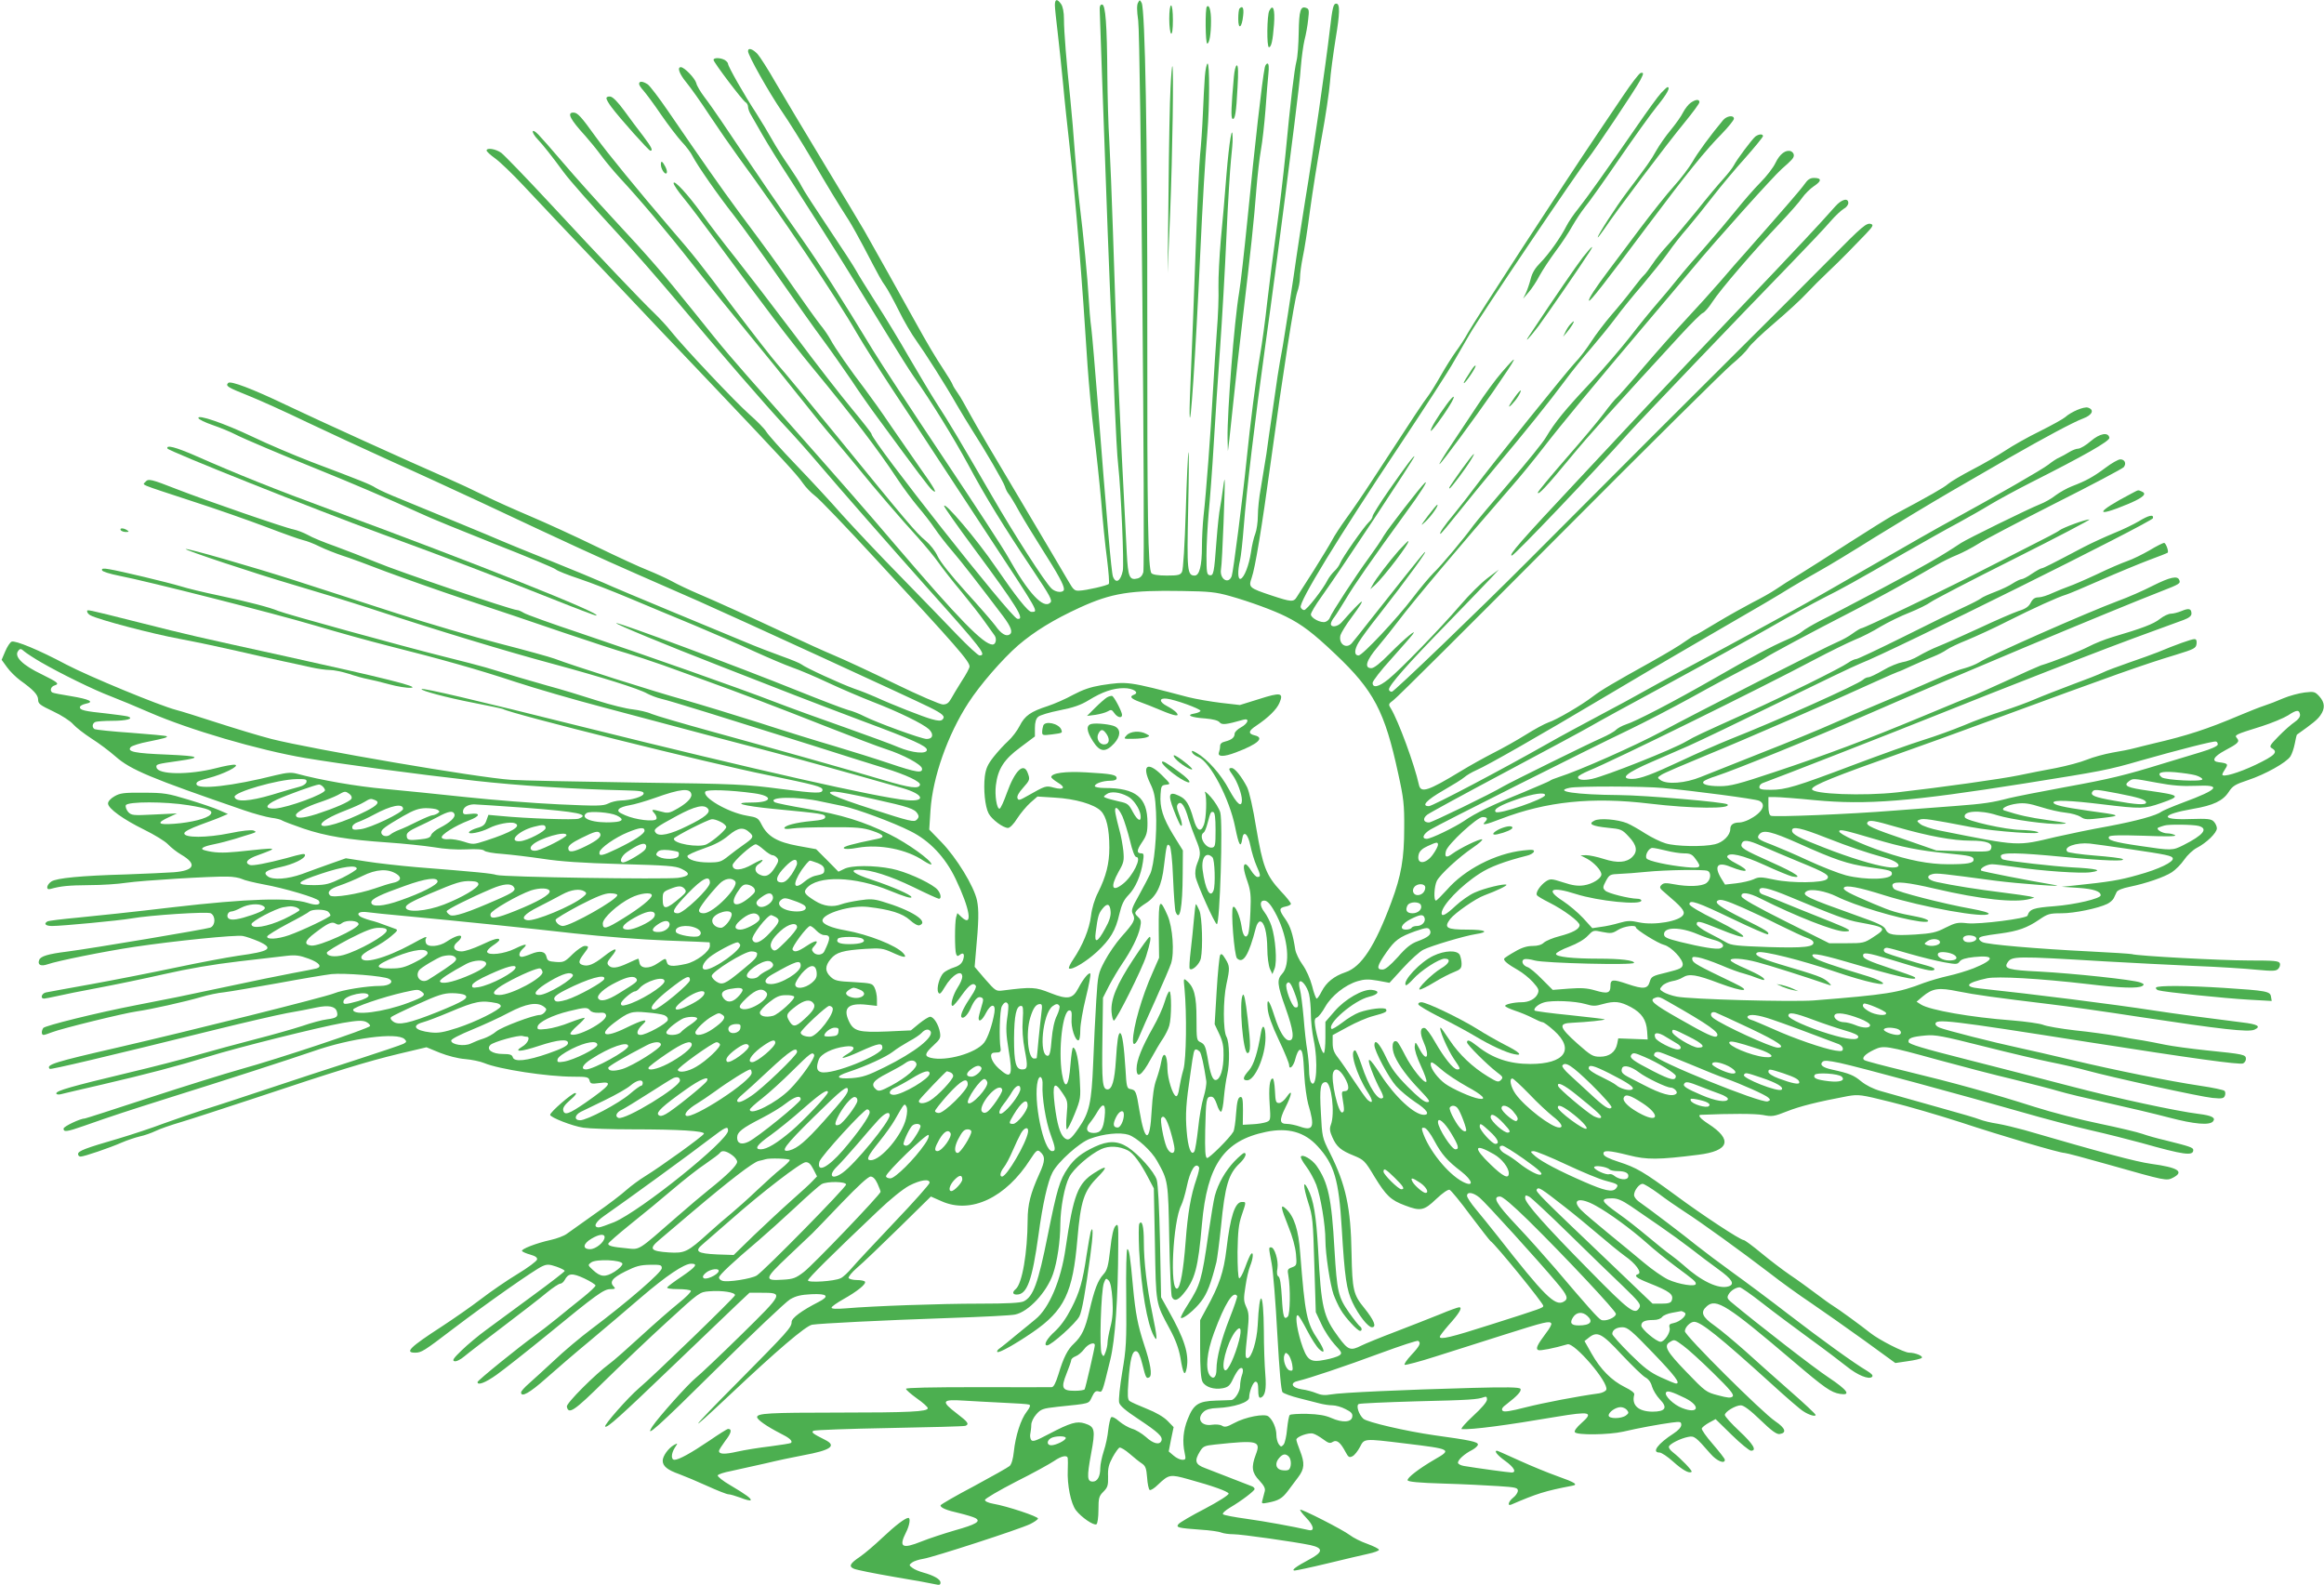 <?xml version="1.0" standalone="no"?>
<!DOCTYPE svg PUBLIC "-//W3C//DTD SVG 20010904//EN"
 "http://www.w3.org/TR/2001/REC-SVG-20010904/DTD/svg10.dtd">
<svg version="1.0" xmlns="http://www.w3.org/2000/svg"
 width="1280pt" height="873pt" viewBox="0 0 1280 873"
 preserveAspectRatio="xMidYMid meet">
<g transform="translate(0,873) scale(0.1,-0.1)"
fill="#4caf50" stroke="none">
<path d="M5810 8702 c0 -15 7 -81 15 -147 8 -66 21 -194 30 -285 8 -91 25
-246 36 -345 34 -301 70 -746 99 -1210 7 -99 22 -265 35 -370 13 -104 31 -273
40 -375 8 -102 22 -245 32 -317 9 -73 14 -136 10 -139 -8 -9 -125 -36 -162
-37 -26 -2 -33 4 -60 51 -16 29 -135 228 -262 443 -128 214 -254 428 -280 477
-26 48 -56 101 -68 117 -12 17 -25 37 -28 46 -3 9 -25 46 -49 82 -48 73 -88
140 -161 272 -66 120 -231 414 -277 495 -21 36 -122 205 -225 375 -103 171
-222 369 -263 440 -41 72 -86 142 -100 158 -27 28 -52 36 -52 15 0 -23 114
-225 184 -328 40 -58 114 -177 166 -265 91 -157 142 -240 206 -340 17 -27 53
-92 80 -143 92 -176 99 -188 120 -217 12 -17 45 -77 74 -135 28 -58 72 -132
96 -165 48 -67 158 -239 224 -355 24 -41 62 -104 85 -140 74 -115 172 -284
180 -310 4 -14 13 -32 20 -40 7 -8 34 -52 59 -98 26 -46 83 -139 126 -207 88
-138 120 -197 120 -220 0 -22 -46 -19 -69 4 -39 39 -203 294 -329 512 -168
290 -236 405 -304 509 -30 47 -97 159 -150 250 -52 91 -135 228 -185 305 -49
77 -98 156 -108 175 -10 19 -78 124 -152 234 -73 109 -140 212 -148 230 -8 17
-40 67 -70 111 -31 44 -72 109 -92 145 -20 36 -59 101 -87 145 -67 102 -156
259 -156 273 0 6 -9 16 -19 22 -25 13 -61 13 -61 0 0 -13 159 -223 176 -233 8
-4 14 -16 14 -25 0 -9 6 -27 13 -39 6 -11 36 -63 66 -115 29 -51 97 -160 151
-243 127 -197 249 -389 351 -555 45 -74 129 -211 187 -305 57 -93 121 -195
142 -225 99 -141 220 -337 302 -488 97 -181 193 -337 360 -587 93 -139 105
-162 93 -174 -38 -38 -122 53 -231 248 -25 46 -187 294 -358 550 -171 256
-345 522 -386 589 -184 303 -293 473 -396 620 -97 137 -258 373 -442 647 -30
44 -71 103 -92 130 -21 28 -42 62 -45 77 -7 27 -66 88 -85 88 -22 0 -8 -38 31
-85 23 -28 80 -108 127 -180 47 -71 119 -175 159 -230 229 -312 541 -775 653
-971 35 -60 121 -196 192 -304 71 -107 164 -249 207 -315 43 -66 186 -284 318
-485 291 -442 284 -430 244 -430 -19 0 -85 84 -199 250 -100 147 -282 361
-282 333 0 -6 73 -110 162 -230 240 -324 287 -400 241 -391 -35 6 -803 981
-803 1018 0 5 -48 66 -106 136 -59 71 -202 254 -317 409 -116 154 -263 345
-327 426 -64 80 -148 190 -187 245 -74 103 -153 188 -153 165 0 -8 24 -44 54
-80 30 -36 108 -140 175 -231 283 -385 404 -544 536 -705 225 -273 360 -450
469 -615 31 -47 81 -114 111 -150 31 -36 73 -90 93 -120 20 -30 64 -87 97
-125 54 -63 146 -182 280 -359 44 -59 55 -89 35 -101 -19 -12 -47 5 -77 48
-17 23 -90 107 -163 187 -83 92 -140 164 -155 195 -14 31 -41 65 -68 88 -51
42 -97 96 -489 577 -150 184 -297 362 -327 395 -29 33 -134 168 -234 300 -198
264 -222 294 -348 440 -189 221 -356 425 -417 510 -82 114 -101 135 -124 135
-37 0 -18 -37 67 -130 22 -25 61 -72 85 -105 24 -33 71 -89 104 -125 107 -115
255 -290 404 -480 80 -102 216 -270 302 -375 86 -104 212 -260 279 -345 67
-85 155 -193 196 -240 40 -47 99 -118 131 -157 87 -108 241 -287 329 -383 42
-47 94 -110 115 -140 21 -30 77 -102 125 -159 47 -57 105 -131 128 -164 23
-33 48 -67 55 -77 13 -18 7 -50 -11 -50 -50 0 -186 140 -536 549 -173 203
-264 307 -646 739 -282 318 -287 325 -465 547 -173 215 -234 286 -445 513 -88
95 -211 232 -273 305 -62 73 -124 143 -137 156 -39 40 -42 14 -3 -27 31 -33
74 -87 143 -181 34 -46 149 -176 305 -346 81 -88 221 -248 311 -355 230 -275
501 -588 606 -700 49 -52 129 -142 178 -200 125 -147 410 -472 600 -685 307
-343 331 -375 290 -375 -8 0 -63 51 -122 112 -59 62 -200 207 -313 323 -113
115 -258 269 -322 340 -63 72 -179 197 -258 279 -78 81 -150 162 -160 179 -10
17 -53 60 -94 96 -77 68 -361 369 -431 457 -21 27 -63 72 -91 99 -72 69 -293
301 -575 605 -130 140 -251 265 -268 278 -30 22 -81 30 -81 13 0 -5 21 -25 48
-44 26 -19 94 -84 152 -146 98 -105 233 -247 545 -576 72 -76 165 -174 207
-219 43 -44 184 -194 315 -331 356 -375 445 -471 475 -516 15 -22 45 -53 66
-69 22 -15 174 -174 338 -352 445 -481 514 -560 514 -589 0 -8 -19 -44 -43
-80 -23 -37 -50 -81 -59 -98 -13 -23 -24 -31 -45 -31 -15 0 -134 51 -263 114
-129 63 -280 133 -335 156 -55 23 -167 74 -250 113 -214 100 -396 183 -500
227 -49 21 -115 52 -145 69 -30 16 -89 43 -131 60 -42 16 -170 75 -285 131
-115 56 -279 131 -364 167 -85 36 -199 87 -253 114 -54 27 -148 71 -210 98
-206 90 -702 315 -882 401 -186 89 -305 134 -318 121 -17 -17 -2 -25 113 -71
58 -23 202 -88 320 -145 118 -56 325 -152 460 -213 135 -60 360 -164 500 -229
489 -230 646 -302 865 -398 121 -53 272 -119 335 -147 188 -83 1190 -543 1267
-582 77 -38 91 -52 74 -69 -8 -8 -24 -8 -59 2 -45 12 -216 79 -312 123 -25 11
-76 32 -115 45 -78 28 -271 117 -291 134 -7 6 -55 26 -106 44 -51 18 -147 55
-213 83 -66 27 -250 104 -410 170 -159 66 -321 134 -360 152 -38 17 -169 71
-290 120 -121 48 -242 98 -270 110 -52 23 -358 149 -555 230 -63 25 -127 54
-142 64 -28 18 -72 36 -353 142 -93 36 -240 98 -325 139 -156 74 -305 125
-297 102 2 -7 37 -24 78 -38 41 -14 97 -37 124 -51 46 -24 264 -116 443 -188
213 -86 399 -166 572 -245 52 -25 239 -101 415 -171 176 -69 327 -132 336
-140 8 -8 67 -31 130 -52 63 -21 186 -69 274 -106 88 -37 248 -104 355 -148
107 -45 258 -110 335 -146 77 -35 171 -75 208 -88 38 -13 128 -51 200 -85 73
-34 183 -81 245 -105 140 -54 275 -120 308 -150 28 -27 23 -54 -12 -54 -29 0
-280 92 -344 125 -25 13 -65 29 -90 35 -25 7 -148 54 -275 105 -332 134 -993
380 -1001 373 -5 -5 270 -119 576 -238 157 -61 341 -133 410 -160 69 -27 235
-90 370 -141 280 -104 355 -138 355 -159 0 -25 -81 -17 -155 14 -36 16 -171
65 -300 111 -129 45 -302 108 -385 140 -200 77 -702 254 -1064 376 -162 54
-304 105 -317 114 -13 8 -29 15 -36 15 -28 0 -659 214 -772 262 -66 27 -169
67 -229 89 -60 21 -129 49 -152 63 -24 13 -59 26 -78 30 -45 8 -490 162 -641
221 -146 57 -159 60 -175 41 -16 -19 -45 -7 256 -106 131 -42 315 -107 408
-142 94 -36 186 -69 205 -73 19 -4 60 -20 90 -35 30 -15 87 -37 125 -50 39
-12 147 -52 240 -88 94 -35 289 -104 435 -153 146 -48 389 -130 540 -182 151
-51 309 -103 350 -114 41 -12 131 -42 200 -66 69 -25 175 -63 235 -85 170 -61
407 -151 675 -257 135 -53 279 -108 320 -121 96 -31 194 -84 198 -106 5 -28
-30 -23 -178 27 -74 25 -211 68 -305 96 -93 27 -280 85 -415 129 -135 43 -319
99 -410 125 -164 45 -619 190 -715 227 -27 10 -165 48 -305 84 -140 36 -394
111 -565 166 -170 55 -421 136 -557 180 -236 76 -599 180 -605 174 -6 -6 386
-136 587 -195 113 -33 309 -93 435 -134 369 -121 742 -234 995 -302 267 -72
481 -139 525 -165 17 -9 52 -23 78 -29 52 -12 344 -103 827 -255 162 -52 342
-108 400 -126 121 -37 203 -76 197 -93 -7 -23 -54 -17 -202 27 -190 57 -600
172 -956 270 -152 42 -296 84 -320 94 -24 11 -71 21 -104 25 -33 3 -123 25
-201 50 -77 25 -199 62 -270 81 -116 33 -174 50 -339 100 -27 8 -133 36 -235
61 -231 58 -863 232 -907 250 -48 20 -162 50 -327 85 -82 17 -177 40 -211 51
-73 22 -332 84 -394 94 -33 6 -42 4 -39 -6 2 -7 43 -20 94 -30 155 -30 850
-206 1079 -274 121 -36 301 -86 400 -111 290 -73 497 -131 705 -200 107 -35
323 -98 480 -139 469 -125 766 -204 930 -246 130 -34 420 -114 722 -200 117
-34 130 -76 21 -66 -162 16 -828 166 -1777 402 -604 151 -887 217 -894 210 -8
-8 137 -47 282 -75 88 -17 162 -33 166 -35 42 -26 1132 -298 1459 -364 263
-54 301 -64 301 -81 0 -21 -31 -21 -231 5 -192 25 -239 28 -794 35 -324 5
-635 11 -690 15 -184 12 -1094 168 -1320 225 -66 17 -201 58 -300 90 -99 32
-200 64 -225 70 -92 24 -479 184 -605 250 -150 80 -281 134 -301 126 -8 -3
-24 -27 -35 -53 l-20 -47 29 -40 c16 -23 49 -55 73 -73 74 -53 99 -80 99 -107
0 -22 11 -30 83 -64 45 -21 95 -53 110 -71 15 -17 60 -52 100 -78 40 -25 100
-70 134 -100 83 -73 193 -119 708 -296 55 -19 122 -37 149 -41 27 -3 54 -10
60 -15 6 -4 58 -24 116 -44 124 -42 246 -62 465 -77 88 -6 202 -18 254 -26 57
-10 127 -15 180 -12 58 3 91 0 98 -7 6 -7 51 -15 99 -18 49 -4 150 -16 224
-27 98 -15 215 -23 430 -29 251 -7 301 -10 333 -26 53 -25 47 -41 -19 -50 -78
-9 -962 4 -999 16 -30 9 -102 16 -441 43 -93 8 -219 22 -280 32 l-109 17 -85
-30 c-47 -17 -118 -42 -157 -57 -79 -28 -159 -34 -188 -13 -28 21 -12 34 68
51 73 16 137 47 137 66 0 11 -13 9 -105 -17 -102 -27 -184 -43 -199 -37 -31
12 -15 33 42 53 122 45 123 45 -112 20 -81 -8 -128 -6 -179 8 -30 8 -9 21 51
33 31 6 84 20 117 30 33 11 74 23 90 28 27 9 28 11 11 18 -12 4 -64 -1 -130
-15 -128 -26 -251 -26 -251 -1 0 10 31 26 90 48 50 18 103 38 120 46 l30 13
-48 21 c-27 12 -103 38 -170 58 -112 34 -133 38 -247 38 -109 1 -129 -2 -160
-20 -21 -12 -35 -28 -35 -39 0 -28 84 -88 200 -145 55 -27 114 -63 130 -80 17
-18 49 -43 73 -57 89 -52 74 -88 -40 -97 -40 -3 -158 -8 -263 -12 -250 -7
-383 -20 -412 -39 -27 -18 -32 -49 -5 -41 57 16 100 20 212 21 69 0 161 6 205
13 89 13 468 36 557 34 32 0 68 -7 80 -13 13 -7 67 -20 120 -30 112 -20 294
-74 304 -90 14 -23 -13 -28 -61 -12 -98 31 -332 24 -745 -24 -201 -24 -436
-49 -522 -57 -86 -8 -161 -17 -167 -21 -22 -13 -10 -25 26 -25 56 0 370 30
433 41 107 19 421 39 441 29 28 -16 26 -68 -3 -79 -25 -9 -649 -114 -788 -132
-106 -13 -147 -26 -154 -46 -11 -27 9 -37 46 -24 54 19 312 71 478 96 221 33
559 67 597 60 18 -3 57 -17 88 -30 86 -39 62 -55 -114 -79 -61 -9 -216 -38
-343 -65 -128 -27 -336 -68 -463 -91 -126 -23 -240 -43 -252 -46 -24 -5 -33
-34 -10 -34 6 0 39 7 72 14 33 8 134 28 225 45 91 17 255 51 365 76 131 30
272 54 410 70 116 13 236 27 267 31 46 5 69 2 118 -16 59 -22 76 -44 43 -54
-10 -3 -70 -14 -133 -26 -63 -12 -227 -45 -365 -75 -268 -57 -289 -61 -495
-101 -217 -42 -503 -113 -512 -126 -11 -18 -10 -38 2 -38 5 0 27 7 47 15 54
21 396 105 468 115 73 10 265 53 354 79 36 11 93 23 126 26 33 4 166 27 295
50 129 24 262 46 295 50 70 7 288 -10 317 -26 31 -16 4 -39 -47 -39 -74 0
-209 -22 -255 -41 -51 -21 -788 -205 -1195 -299 -344 -79 -394 -94 -371 -117
5 -5 298 64 921 218 154 38 327 78 385 89 58 10 131 24 162 31 67 14 104 7
113 -21 9 -29 1 -37 -53 -44 -27 -3 -89 -20 -138 -37 -49 -16 -165 -49 -259
-73 -93 -24 -233 -62 -310 -84 -77 -23 -255 -69 -395 -102 -305 -73 -390 -97
-390 -112 0 -5 10 -8 23 -5 12 3 112 27 222 52 258 60 428 105 590 155 167 52
610 162 742 186 82 14 108 15 129 6 14 -7 24 -17 22 -23 -5 -14 -506 -181
-713 -238 -82 -23 -307 -93 -500 -156 -192 -63 -353 -115 -357 -115 -25 0
-118 -44 -118 -56 0 -20 18 -18 112 15 162 57 236 81 473 156 298 93 671 214
790 255 207 73 463 106 503 67 13 -13 12 -16 -6 -26 -12 -6 -133 -47 -269 -91
-136 -44 -349 -113 -473 -155 -124 -41 -283 -94 -355 -116 -71 -23 -175 -59
-230 -79 -55 -21 -163 -57 -240 -80 -186 -54 -225 -69 -225 -86 0 -8 6 -14 14
-14 19 0 160 48 226 77 30 13 75 28 100 34 25 5 64 19 87 30 22 11 85 33 140
49 54 16 240 77 413 134 443 148 612 200 787 242 l152 36 73 -30 c43 -17 100
-32 140 -35 36 -3 84 -13 105 -22 81 -34 348 -75 491 -75 76 0 84 -2 89 -21 5
-18 11 -20 54 -14 79 11 63 -11 -76 -108 -91 -63 -117 -72 -123 -42 -3 14 9
31 39 57 29 25 38 38 27 38 -17 0 -138 -105 -138 -120 0 -14 122 -62 183 -71
34 -5 157 -9 273 -9 253 0 396 -9 391 -24 -4 -13 -239 -182 -322 -233 -33 -20
-80 -55 -105 -77 -25 -23 -102 -82 -173 -131 -70 -50 -140 -99 -156 -111 -15
-11 -55 -26 -87 -33 -82 -18 -165 -51 -159 -61 3 -5 24 -14 46 -20 28 -8 39
-16 37 -27 -2 -9 -50 -45 -108 -80 -58 -35 -148 -97 -200 -137 -52 -40 -151
-109 -220 -154 -171 -111 -203 -142 -144 -142 35 0 48 8 208 130 185 141 453
329 493 346 26 12 38 11 77 -2 25 -9 46 -19 46 -24 0 -4 -79 -65 -176 -136
-97 -71 -211 -155 -254 -187 -43 -31 -104 -82 -137 -114 -46 -44 -54 -57 -40
-60 10 -3 34 9 55 27 20 17 118 92 217 167 99 75 206 158 238 185 32 26 65 48
73 48 7 0 18 9 24 20 20 38 41 40 108 9 34 -16 62 -34 62 -39 0 -6 -30 -34
-67 -64 -38 -30 -103 -83 -146 -118 -43 -35 -98 -77 -123 -95 -85 -61 -314
-246 -314 -255 0 -20 43 -4 106 41 38 27 161 124 274 216 279 229 316 255 353
255 24 0 28 3 19 12 -27 27 -12 48 61 85 60 30 83 36 137 37 59 1 65 -1 65
-19 0 -22 -188 -185 -385 -333 -63 -47 -158 -127 -210 -177 -53 -49 -115 -106
-138 -126 -23 -20 -42 -41 -42 -48 0 -29 47 -3 137 77 54 48 163 142 243 208
80 67 205 173 279 237 140 120 239 187 278 187 39 0 26 -17 -51 -70 -41 -27
-77 -54 -81 -60 -4 -6 17 -10 59 -10 36 0 67 -4 71 -9 3 -6 -27 -36 -67 -68
-40 -32 -134 -114 -208 -182 -74 -68 -151 -136 -172 -151 -80 -59 -240 -219
-236 -237 9 -46 41 -24 206 139 92 90 247 238 346 328 178 163 179 164 232
168 71 6 146 -6 142 -22 -3 -13 -445 -441 -528 -511 -59 -50 -195 -204 -187
-212 10 -10 80 53 378 339 157 150 315 301 351 336 l66 62 64 0 c125 0 125 -1
-109 -231 -114 -112 -228 -220 -252 -239 -42 -34 -203 -214 -237 -265 -49 -75
29 -5 355 318 198 195 379 367 403 381 33 19 60 25 117 28 89 4 102 -11 39
-43 -92 -47 -148 -88 -148 -110 0 -30 -21 -53 -298 -333 -272 -274 -289 -301
-44 -70 264 249 419 381 455 388 45 7 374 24 757 37 179 6 341 14 361 19 74
15 174 123 209 224 23 67 40 182 40 274 1 90 23 209 49 259 23 46 115 126 176
154 44 20 99 17 147 -7 30 -15 70 -69 114 -154 l29 -55 6 -305 c6 -338 3 -324
82 -470 32 -59 49 -107 58 -155 15 -93 25 -110 35 -60 14 78 -12 161 -102 320
l-39 70 -6 305 c-4 189 -11 319 -18 342 -14 45 -100 141 -160 180 -57 36 -108
36 -181 2 -73 -34 -113 -66 -148 -117 -46 -67 -60 -115 -112 -374 -52 -260
-79 -334 -131 -360 -17 -9 -89 -13 -244 -13 -217 0 -587 -13 -737 -26 -52 -4
-78 -3 -78 4 0 6 29 26 64 46 77 43 128 84 120 97 -3 5 -23 9 -44 9 -21 0 -42
5 -46 11 -3 6 17 31 47 57 30 25 133 124 230 219 l176 173 59 -26 c161 -72
354 19 489 231 31 48 39 54 52 43 31 -26 31 -50 -3 -124 -48 -106 -64 -168
-64 -253 -1 -180 -30 -352 -66 -381 -20 -17 -17 -30 6 -30 57 0 85 78 120 330
22 165 51 295 77 343 29 57 148 164 206 185 75 28 165 37 213 22 46 -16 126
-88 157 -144 61 -109 61 -108 67 -431 3 -165 10 -308 14 -317 12 -26 31 -22
61 13 67 80 84 144 105 387 29 327 121 460 353 508 120 25 212 0 284 -79 92
-100 117 -184 133 -452 16 -268 26 -340 60 -410 33 -69 85 -135 106 -135 28 0
12 39 -42 106 -60 73 -66 100 -70 299 -4 254 -31 379 -119 555 -43 85 -43 87
-50 223 -8 135 -2 167 27 167 31 0 52 -173 28 -235 -8 -21 -6 -36 8 -68 24
-54 47 -73 119 -102 55 -23 61 -28 114 -117 64 -104 89 -128 167 -157 86 -33
105 -29 172 35 36 34 65 54 74 51 8 -3 60 -66 115 -141 56 -74 105 -137 110
-141 25 -15 291 -342 291 -357 0 -11 -8 -14 -285 -102 -228 -73 -285 -86 -285
-68 0 4 22 33 48 63 59 65 79 99 59 99 -7 0 -55 -17 -107 -39 -52 -21 -162
-64 -245 -96 -82 -31 -167 -66 -187 -76 -59 -30 -73 -25 -124 44 -86 116 -97
161 -114 484 -11 190 -25 275 -57 336 -27 53 -26 14 2 -75 25 -77 27 -100 34
-344 l8 -261 31 -66 c16 -36 50 -87 73 -112 40 -43 42 -48 26 -60 -10 -7 -45
-18 -78 -24 -84 -17 -101 -5 -134 99 -25 82 -33 156 -15 145 5 -3 28 -41 50
-84 22 -43 52 -89 65 -101 35 -33 32 -6 -5 50 -64 95 -72 138 -99 480 -9 125
-33 200 -77 241 -34 32 -31 11 12 -96 23 -56 38 -112 42 -152 5 -61 4 -63 -22
-73 -25 -9 -26 -13 -20 -46 12 -66 10 -212 -3 -225 -21 -21 -27 -2 -33 107 -4
68 -10 108 -18 113 -9 5 -11 21 -6 47 6 42 -16 114 -35 114 -14 0 -14 2 3 -89
8 -42 22 -215 31 -386 12 -211 21 -314 29 -323 7 -7 48 -22 92 -33 43 -11 95
-24 114 -29 19 -5 50 -10 68 -10 18 0 51 -9 73 -21 31 -15 40 -25 37 -42 -4
-31 -54 -34 -115 -7 -34 15 -71 21 -134 23 -48 1 -91 -2 -95 -6 -5 -4 -11 -39
-15 -77 -3 -38 -12 -77 -19 -86 -13 -14 -15 -14 -27 2 -7 10 -13 33 -13 51 0
36 -19 82 -44 102 -21 17 -127 -3 -189 -37 -39 -21 -52 -24 -67 -14 -10 6 -34
8 -54 5 -60 -10 -88 34 -46 72 13 12 38 19 73 20 92 4 177 31 177 58 0 32 22
87 35 87 11 0 15 -12 15 -46 0 -32 4 -44 13 -42 25 9 33 45 26 129 -4 46 -8
154 -8 239 -2 223 -24 242 -34 29 -5 -86 -34 -179 -56 -179 -14 0 -14 13 0
141 9 90 8 108 -7 141 -15 33 -15 46 -4 115 6 43 18 93 26 112 16 39 19 80 5
65 -6 -5 -20 -38 -33 -74 -13 -36 -28 -63 -33 -60 -6 3 -9 61 -9 145 2 113 6
152 23 202 26 76 25 73 1 73 -38 0 -64 -80 -85 -260 -15 -125 -39 -198 -111
-328 l-34 -63 0 -157 c0 -105 4 -165 13 -182 15 -29 63 -45 111 -36 30 6 40
14 57 51 11 24 27 49 34 55 19 16 27 -3 15 -35 -5 -14 -10 -41 -10 -59 0 -29
-28 -75 -48 -77 -4 0 -42 -2 -85 -3 -96 -3 -123 -20 -155 -101 -25 -61 -31
-125 -17 -188 7 -33 6 -37 -13 -37 -12 0 -33 10 -48 23 l-27 23 13 67 14 67
-34 35 c-21 21 -63 46 -114 66 -45 18 -87 37 -95 43 -10 8 -12 31 -6 106 9
124 21 172 43 168 12 -2 22 -24 34 -72 19 -77 22 -81 39 -71 16 11 6 74 -30
181 -34 104 -47 169 -61 319 -15 167 -21 205 -31 205 -5 0 -8 -117 -6 -267 2
-242 0 -282 -22 -410 -13 -78 -21 -154 -17 -168 4 -17 35 -44 105 -90 111 -74
136 -97 128 -120 -10 -25 -45 -17 -86 21 -22 19 -56 40 -76 45 -19 6 -51 24
-71 41 -21 19 -39 27 -44 22 -5 -5 -12 -36 -16 -69 -3 -33 -14 -86 -25 -118
-10 -31 -19 -73 -19 -93 0 -46 -16 -74 -41 -74 -32 0 -33 25 -10 151 25 134
22 151 -34 169 -44 14 -78 5 -198 -58 -74 -39 -90 -44 -98 -32 -5 8 -7 24 -4
35 2 11 5 32 5 47 0 16 12 41 28 59 25 28 35 32 117 41 183 19 170 15 189 54
13 28 21 35 36 31 22 -6 20 -12 65 173 27 109 43 337 44 630 1 115 0 123 -15
108 -11 -11 -21 -52 -29 -128 -11 -95 -17 -116 -38 -139 -30 -33 -49 -81 -77
-201 -23 -100 -42 -139 -85 -180 -35 -32 -58 -78 -85 -168 -16 -51 -27 -72
-38 -72 -10 -1 -194 0 -409 0 -255 0 -393 -3 -393 -9 0 -6 27 -29 60 -53 33
-23 60 -47 60 -54 0 -19 -103 -24 -494 -24 -382 0 -446 -4 -446 -25 0 -14 53
-51 127 -89 51 -25 70 -42 60 -53 -3 -3 -55 -11 -115 -19 -60 -7 -141 -20
-181 -29 -70 -16 -101 -15 -101 4 0 5 16 30 35 56 33 42 38 65 15 65 -5 0 -51
-29 -102 -64 -102 -69 -169 -106 -193 -106 -20 0 -19 34 2 67 17 26 17 26 -4
15 -31 -17 -63 -61 -63 -87 0 -30 26 -51 91 -74 30 -11 99 -40 154 -65 55 -25
108 -46 117 -46 10 0 39 -9 67 -19 27 -11 51 -17 55 -14 7 8 -24 31 -112 83
-40 23 -71 48 -69 54 2 6 35 17 73 24 38 8 123 27 189 42 66 16 161 36 210 45
152 28 185 52 119 85 -68 34 -78 42 -63 50 8 4 196 11 418 15 222 4 410 9 418
12 23 9 15 21 -47 68 -89 68 -83 79 38 71 53 -3 153 -9 222 -12 69 -3 131 -7
138 -10 9 -3 6 -14 -13 -39 -33 -42 -62 -134 -71 -220 -4 -40 -13 -70 -23 -79
-9 -8 -98 -58 -198 -112 -101 -53 -183 -101 -183 -105 0 -13 32 -27 104 -43
37 -9 77 -21 88 -27 33 -18 4 -35 -114 -68 -58 -17 -141 -44 -183 -61 -107
-43 -126 -31 -85 50 20 39 26 80 13 80 -17 0 -72 -42 -143 -109 -41 -39 -96
-86 -122 -104 -57 -38 -65 -54 -35 -67 12 -6 112 -26 222 -45 110 -18 212 -37
228 -41 21 -5 27 -3 27 10 0 18 -37 39 -95 55 -22 6 -49 17 -60 26 -19 14 -19
16 -2 29 10 8 39 17 64 21 52 8 527 162 587 191 22 11 41 24 43 30 4 11 -171
69 -247 82 -27 5 -45 13 -45 21 0 7 77 52 170 100 94 47 188 99 210 114 42 29
74 35 76 15 1 -7 1 -35 0 -63 -4 -84 17 -186 45 -223 31 -40 99 -86 113 -77 6
3 11 39 11 79 0 66 3 76 27 100 24 24 27 35 26 84 -2 45 4 67 25 106 15 27 32
51 38 53 7 2 32 -13 56 -34 24 -21 54 -45 68 -54 19 -13 24 -26 28 -77 2 -34
9 -65 14 -68 5 -4 26 9 46 29 60 57 67 58 167 30 135 -37 218 -67 222 -79 2
-7 -56 -44 -130 -83 -74 -38 -140 -77 -146 -85 -16 -19 -2 -22 122 -31 49 -3
100 -10 114 -16 13 -5 43 -9 66 -9 45 0 339 -42 425 -60 71 -16 70 -38 -5 -78
-75 -40 -103 -61 -83 -62 8 0 89 17 180 39 91 22 192 46 225 53 33 7 60 17 60
22 0 6 -29 20 -64 33 -35 12 -78 34 -96 48 -41 31 -267 146 -274 140 -2 -3 12
-22 32 -43 43 -44 50 -77 15 -69 -88 20 -242 48 -343 62 -66 9 -124 20 -129
25 -5 5 12 21 39 37 63 37 135 92 135 102 0 5 -6 11 -12 14 -40 16 -220 86
-260 101 -55 20 -61 40 -29 92 17 28 25 32 83 38 237 25 254 21 224 -57 -25
-67 -21 -98 20 -141 26 -28 34 -44 30 -59 -3 -12 -9 -33 -12 -46 -7 -23 -6
-24 30 -17 57 11 78 23 109 64 15 20 41 55 57 76 35 46 37 77 10 146 -11 28
-20 55 -20 61 0 16 69 41 93 33 12 -3 37 -18 56 -32 28 -21 37 -23 52 -13 22
13 42 -3 71 -58 15 -28 20 -30 38 -21 11 6 29 29 40 50 25 48 18 48 248 20
257 -31 260 -33 164 -88 -86 -50 -154 -102 -149 -115 2 -8 61 -14 198 -18 107
-3 242 -10 302 -14 94 -6 107 -9 107 -25 0 -10 -11 -27 -25 -38 -26 -20 -35
-48 -12 -39 142 61 185 75 336 104 35 6 17 18 -82 53 -48 17 -141 55 -207 85
-66 30 -122 55 -125 55 -18 0 2 -25 45 -56 49 -35 65 -64 35 -64 -14 0 -191
24 -262 36 -18 3 -33 11 -33 18 0 16 36 49 78 70 17 9 32 23 32 30 0 15 -43
24 -239 51 -155 22 -371 72 -392 91 -25 23 -41 72 -26 81 6 4 149 10 317 15
298 7 337 10 373 23 13 5 17 2 17 -13 0 -13 -30 -48 -77 -91 -42 -39 -70 -71
-62 -72 57 -4 246 21 522 68 186 31 206 26 137 -35 -26 -23 -41 -43 -36 -50
10 -17 186 -15 266 3 85 20 201 41 268 50 47 6 52 5 52 -13 0 -12 -16 -30 -42
-47 -87 -56 -123 -105 -78 -105 11 0 44 -22 74 -49 52 -47 91 -69 103 -57 6 5
-59 73 -105 109 -13 10 -22 23 -20 30 5 15 64 45 106 53 34 7 41 1 124 -94 34
-39 78 -57 78 -32 0 6 -30 44 -66 86 -36 41 -64 81 -61 87 3 7 21 21 41 32
l35 19 89 -87 c49 -48 97 -87 106 -87 34 0 13 36 -64 108 -44 41 -80 81 -80
89 0 17 58 53 88 53 16 0 52 -27 108 -81 62 -60 90 -80 106 -77 41 6 31 33
-24 70 -72 48 -498 472 -498 496 0 22 30 52 51 52 37 0 138 -81 425 -341 82
-75 161 -143 175 -151 31 -21 69 -32 69 -21 0 5 -64 65 -142 133 -78 69 -190
168 -248 221 -59 52 -134 115 -168 139 -67 47 -78 73 -42 105 52 47 112 8 479
-304 170 -145 206 -170 255 -178 63 -10 43 20 -62 90 -78 51 -395 297 -540
418 -18 16 -21 23 -12 39 11 21 41 40 62 40 7 0 63 -39 123 -86 61 -48 178
-135 260 -195 83 -60 175 -130 205 -154 60 -49 124 -75 141 -58 7 7 -2 17 -28
33 -70 41 -254 174 -432 311 -97 75 -235 178 -306 229 -72 52 -161 119 -200
150 -64 52 -257 199 -320 243 -14 10 -25 26 -25 35 0 25 28 62 47 62 8 0 47
-24 87 -53 39 -30 103 -74 143 -100 88 -56 320 -224 470 -339 61 -48 164 -122
230 -166 65 -44 195 -136 290 -204 l172 -125 68 10 c37 5 72 13 77 18 11 10
-35 29 -69 29 -28 0 -165 70 -213 108 -54 43 -175 131 -206 150 -15 9 -58 40
-95 68 -36 27 -100 74 -142 102 -41 28 -113 83 -160 122 -46 38 -89 70 -95 70
-18 0 -227 137 -378 249 -175 128 -212 150 -311 182 -53 17 -81 31 -83 42 -5
24 28 22 140 -6 98 -25 161 -25 382 3 171 21 191 83 54 171 -43 28 -60 48 -40
49 161 7 299 7 342 -1 51 -10 61 -8 132 20 70 28 170 53 335 84 60 10 71 9
235 -32 95 -23 268 -74 383 -111 236 -78 549 -170 576 -170 9 0 118 -29 241
-64 318 -90 320 -91 357 -72 63 33 27 56 -121 76 -85 12 -268 61 -698 186 -47
13 -113 29 -148 35 -35 5 -80 16 -100 24 -20 8 -102 32 -182 54 -80 23 -179
50 -220 62 -41 12 -105 30 -142 40 -42 12 -81 32 -108 54 -40 33 -63 43 -159
64 -52 11 -70 26 -53 43 9 9 31 7 94 -6 100 -21 697 -183 1003 -271 121 -35
292 -80 380 -100 88 -20 214 -52 280 -70 234 -66 285 -73 285 -39 0 14 -19 20
-155 54 -44 10 -100 26 -125 35 -25 9 -130 34 -235 56 -104 21 -266 63 -360
93 -232 74 -449 134 -706 196 -120 29 -223 56 -230 61 -18 11 2 33 54 58 52
24 63 23 357 -58 124 -34 308 -82 410 -106 102 -25 214 -54 250 -65 36 -11
157 -40 270 -65 113 -25 264 -61 336 -80 141 -37 224 -44 243 -21 16 20 -7 32
-79 41 -123 15 -460 88 -700 151 -140 37 -399 103 -575 148 -245 62 -321 85
-323 97 -4 21 17 29 94 36 53 5 94 -3 320 -60 142 -36 309 -75 369 -87 61 -12
148 -32 195 -45 142 -39 631 -146 696 -152 52 -5 62 -3 68 12 4 10 3 22 -2 27
-5 5 -65 18 -134 28 -178 27 -461 84 -698 140 -113 27 -250 58 -305 70 -127
27 -403 97 -432 110 -13 5 -23 14 -23 20 0 30 65 23 845 -100 568 -89 828
-125 849 -117 9 4 16 15 16 25 0 24 -12 26 -217 47 -87 9 -189 23 -228 31 -38
8 -95 19 -125 24 -30 4 -93 15 -140 24 -47 8 -150 23 -230 31 -79 9 -160 23
-178 31 -19 7 -95 18 -170 24 -229 17 -453 57 -501 87 l-25 16 34 29 c54 45
89 50 194 28 94 -19 211 -35 501 -70 94 -11 319 -43 500 -71 450 -68 599 -85
632 -70 39 18 17 30 -68 40 -124 15 -388 50 -489 66 -221 34 -656 89 -957 121
-90 9 -74 31 41 56 57 12 289 -1 556 -32 181 -22 277 -25 300 -10 11 7 9 11
-12 19 -39 15 -369 50 -556 60 -169 8 -196 16 -176 48 24 38 38 38 539 8 138
-8 358 -19 490 -25 132 -5 287 -15 344 -21 88 -8 107 -8 119 5 8 8 12 22 9 30
-5 14 -30 16 -170 16 -154 0 -617 25 -645 35 -7 2 -112 9 -235 15 -284 14
-564 38 -588 51 -11 5 -19 14 -19 19 0 11 20 16 120 29 95 13 145 31 210 75
48 33 58 36 125 36 70 0 201 27 252 52 14 7 30 21 35 31 4 9 12 25 16 34 5 10
32 21 72 29 92 19 190 53 232 80 20 13 51 44 68 69 17 25 48 54 69 65 53 27
111 83 111 108 0 11 -8 28 -17 37 -14 15 -34 17 -131 14 -170 -6 -162 25 16
56 112 19 165 44 197 93 22 34 36 42 108 66 93 31 210 96 232 130 8 12 19 44
24 70 5 26 10 48 12 50 89 63 112 82 129 106 27 38 25 71 -6 105 -24 26 -29
27 -81 21 -31 -4 -84 -18 -117 -32 -34 -15 -81 -33 -106 -41 -25 -8 -85 -32
-135 -53 -179 -76 -290 -112 -475 -155 -36 -9 -83 -20 -105 -26 -22 -6 -76
-17 -120 -24 -44 -8 -107 -25 -141 -39 -34 -14 -110 -34 -170 -46 -60 -11
-152 -29 -204 -40 -96 -20 -424 -66 -670 -94 -187 -21 -470 -10 -470 18 0 20
128 71 490 199 102 36 316 113 475 172 722 266 859 314 1040 369 101 31 110
36 113 60 2 18 -1 26 -12 26 -16 0 -103 -31 -201 -72 -27 -11 -100 -37 -161
-58 -60 -21 -125 -45 -142 -54 -18 -9 -94 -39 -168 -66 -74 -28 -167 -64 -206
-81 -39 -17 -118 -46 -177 -65 -58 -18 -154 -53 -212 -78 -58 -24 -159 -61
-224 -81 -65 -20 -238 -82 -384 -137 -320 -121 -377 -138 -458 -138 -50 0 -63
3 -63 15 0 9 8 18 18 22 65 23 728 282 962 376 157 63 427 170 600 237 289
113 412 160 635 241 44 16 99 36 123 45 29 11 42 22 42 34 0 28 -14 32 -54 15
-19 -8 -46 -15 -59 -15 -13 0 -41 -13 -61 -29 -35 -28 -99 -52 -262 -100 -40
-12 -98 -35 -130 -52 -52 -27 -196 -84 -264 -104 -14 -5 -100 -43 -192 -86
-92 -42 -177 -80 -190 -84 -13 -4 -131 -53 -263 -108 -317 -132 -530 -212
-818 -308 -203 -68 -247 -79 -305 -79 -69 0 -105 12 -87 28 6 5 35 18 65 27
107 35 548 214 830 338 422 185 1357 577 1625 681 98 38 106 43 98 61 -9 26
-50 17 -146 -31 -50 -26 -137 -64 -192 -84 -171 -64 -700 -297 -763 -337 -19
-12 -55 -26 -80 -33 -26 -6 -81 -27 -122 -45 -169 -74 -290 -126 -380 -163
-52 -22 -153 -65 -225 -97 -71 -32 -247 -104 -390 -160 -143 -57 -294 -117
-337 -134 -85 -35 -188 -43 -223 -17 -18 13 -17 14 6 29 13 9 123 56 244 106
211 86 705 301 942 410 62 28 115 51 117 51 3 0 38 15 78 34 40 18 93 41 117
50 25 10 57 26 72 37 15 11 68 36 116 55 48 20 149 66 223 104 137 69 275 132
320 145 14 4 99 40 190 80 91 40 210 89 265 110 55 20 102 39 104 41 7 7 -10
54 -20 54 -6 0 -42 -18 -80 -41 -38 -22 -93 -49 -122 -59 -29 -10 -104 -42
-168 -73 -64 -30 -134 -60 -155 -67 -21 -7 -61 -24 -89 -36 -27 -13 -62 -24
-77 -24 -20 0 -32 -8 -43 -29 -11 -22 -28 -34 -67 -46 -29 -10 -127 -52 -218
-95 -91 -42 -192 -87 -225 -100 -33 -13 -81 -37 -108 -53 -26 -16 -66 -31 -89
-34 -22 -4 -71 -23 -107 -45 -36 -21 -72 -38 -80 -38 -8 0 -22 -6 -30 -14 -33
-28 -475 -226 -731 -327 -69 -28 -190 -81 -270 -119 -160 -75 -226 -100 -270
-100 -72 0 -34 33 110 95 47 21 137 60 200 87 63 28 288 136 500 240 212 104
412 200 445 213 163 62 1608 780 1613 801 5 23 -24 16 -78 -17 -27 -16 -88
-46 -136 -65 -48 -20 -123 -54 -167 -77 -182 -96 -222 -116 -232 -117 -5 0
-30 -14 -54 -30 -24 -17 -50 -30 -57 -30 -7 0 -29 -11 -48 -23 -19 -13 -63
-34 -98 -47 -34 -13 -70 -29 -78 -36 -9 -7 -51 -29 -95 -49 -44 -20 -192 -92
-329 -161 -137 -68 -255 -124 -263 -124 -8 0 -28 -9 -45 -21 -39 -28 -356
-185 -548 -271 -277 -125 -294 -133 -342 -161 -74 -44 -442 -190 -520 -207
-48 -10 -81 -5 -76 12 2 6 28 20 58 33 132 53 954 458 1240 610 85 45 187 95
225 111 39 15 103 48 143 73 41 24 112 59 159 77 47 19 100 45 117 58 18 13
225 121 461 239 237 119 422 216 413 216 -21 1 -146 -45 -165 -60 -7 -7 -82
-46 -166 -88 -83 -43 -224 -114 -312 -159 -192 -98 -599 -292 -612 -292 -5 0
-27 -13 -49 -29 -21 -16 -60 -37 -84 -47 -51 -20 -795 -399 -966 -492 -145
-78 -458 -217 -569 -252 -22 -7 -45 -16 -50 -21 -6 -4 -74 -33 -150 -65 -159
-64 -261 -113 -322 -156 -54 -36 -182 -98 -205 -98 -30 0 -20 27 20 51 49 30
871 443 1087 546 94 45 253 128 355 184 102 57 231 126 286 154 56 28 108 55
115 61 18 14 264 146 481 257 149 77 288 153 462 254 33 19 85 45 116 57 31
13 83 40 116 61 32 21 223 121 424 223 201 101 370 191 377 199 16 20 6 43
-19 43 -11 0 -48 -21 -81 -46 -68 -51 -109 -73 -185 -102 -28 -11 -69 -34 -90
-50 -21 -17 -61 -40 -88 -50 -63 -25 -401 -191 -434 -213 -108 -72 -200 -125
-435 -250 -148 -78 -303 -160 -344 -180 -40 -21 -83 -46 -95 -57 -11 -10 -50
-31 -86 -46 -81 -35 -187 -91 -408 -218 -213 -122 -424 -232 -477 -248 -21 -7
-46 -21 -55 -30 -8 -9 -44 -29 -80 -45 -59 -25 -503 -244 -540 -266 -66 -40
-394 -199 -409 -199 -32 0 -37 22 -10 43 13 10 204 114 424 231 220 117 432
231 470 253 39 23 234 130 435 238 201 109 454 249 562 311 109 63 239 134
288 159 108 54 178 93 445 247 110 63 245 139 300 168 55 30 136 76 180 103
44 26 143 80 220 119 295 149 436 229 433 247 -6 33 -53 24 -102 -18 -26 -23
-57 -41 -69 -42 -12 0 -35 -9 -52 -20 -16 -10 -40 -23 -53 -29 -13 -5 -40 -23
-60 -39 -36 -28 -280 -168 -532 -306 -69 -37 -267 -150 -440 -250 -173 -100
-364 -209 -425 -242 -341 -187 -476 -259 -615 -333 -85 -46 -184 -99 -220
-120 -36 -21 -144 -79 -240 -130 -96 -51 -224 -120 -285 -155 -252 -143 -635
-345 -655 -345 -44 0 -14 33 80 87 52 30 104 62 115 72 11 10 41 28 66 39 61
26 360 197 704 402 154 92 406 240 560 329 325 188 374 217 475 279 41 25 111
65 155 90 44 24 179 106 300 182 121 75 310 189 420 253 110 63 257 148 327
189 189 108 347 193 401 213 51 19 64 48 27 60 -22 7 -93 -23 -126 -53 -10 -9
-73 -44 -139 -77 -66 -32 -152 -81 -191 -107 -39 -26 -120 -73 -180 -104 -60
-31 -120 -67 -134 -79 -22 -20 -105 -67 -298 -170 -31 -17 -143 -87 -249 -155
-106 -69 -230 -147 -275 -175 -45 -27 -103 -64 -129 -82 -25 -17 -82 -49 -126
-71 -44 -23 -132 -72 -197 -111 -64 -39 -119 -71 -123 -71 -3 0 -26 -15 -52
-33 -25 -19 -109 -69 -186 -112 -216 -120 -276 -156 -322 -191 -62 -48 -203
-130 -245 -143 -20 -7 -76 -37 -125 -68 -48 -30 -128 -75 -178 -100 -49 -25
-130 -70 -179 -100 -181 -110 -221 -123 -231 -75 -24 110 -113 352 -155 421
-14 22 -13 24 15 45 17 11 427 420 912 907 485 487 914 912 952 943 39 32 79
72 90 89 11 18 75 79 143 137 68 58 148 131 178 164 30 32 82 84 115 115 33
31 84 81 113 111 29 30 74 76 99 102 37 39 43 49 29 54 -25 9 -47 -10 -221
-186 -88 -89 -297 -298 -464 -464 -238 -236 -702 -700 -1204 -1204 -270 -271
-739 -722 -751 -722 -9 0 -16 6 -16 13 0 23 108 145 315 357 110 113 220 228
245 254 l45 49 -62 -47 c-35 -26 -102 -93 -150 -149 -108 -126 -331 -356 -396
-408 -53 -43 -87 -50 -87 -20 0 10 46 70 103 132 56 63 109 123 117 134 31 40
-44 -22 -125 -104 -53 -54 -87 -81 -102 -81 -41 0 -28 43 35 117 32 38 83 102
114 143 79 105 330 403 623 740 46 52 125 149 176 215 98 127 287 355 554 670
89 105 211 249 271 321 122 147 443 505 488 544 56 49 66 60 66 75 0 9 -7 18
-16 22 -28 10 -61 -14 -85 -64 -12 -26 -50 -75 -83 -108 -33 -33 -93 -102
-134 -153 -41 -51 -117 -141 -169 -200 -53 -59 -121 -138 -152 -177 -30 -38
-83 -101 -117 -140 -33 -38 -99 -119 -146 -180 -47 -60 -145 -175 -219 -254
-140 -149 -194 -215 -244 -299 -16 -28 -106 -139 -200 -248 -93 -108 -183
-215 -200 -238 -52 -72 -176 -220 -219 -261 -22 -22 -75 -85 -116 -139 -84
-111 -276 -316 -297 -316 -25 0 -25 30 0 72 14 24 65 93 113 153 146 186 286
378 247 340 -11 -11 -156 -192 -296 -370 -47 -60 -93 -118 -102 -128 -31 -34
-74 -3 -62 45 4 13 31 58 62 99 92 124 68 111 -55 -28 -21 -25 -60 -31 -60 -9
0 7 8 24 19 37 10 13 38 58 63 99 45 77 148 224 328 472 84 114 131 189 107
168 -22 -19 -204 -254 -225 -290 -14 -25 -51 -79 -81 -120 -72 -98 -209 -308
-216 -331 -3 -10 -15 -21 -25 -24 -25 -8 -80 21 -80 41 0 9 26 53 58 97 104
145 512 762 512 773 0 10 -46 -51 -138 -183 -51 -73 -92 -139 -92 -146 0 -8
-9 -22 -21 -33 -26 -24 -146 -195 -158 -226 -5 -13 -19 -32 -31 -43 -12 -11
-29 -33 -37 -48 -27 -54 -116 -167 -130 -167 -7 0 -16 7 -19 15 -11 29 202
378 549 898 131 197 264 401 294 455 31 53 70 122 88 152 55 96 596 898 650
965 38 47 266 388 289 433 20 38 20 44 2 40 -8 -2 -52 -59 -98 -128 -47 -69
-107 -159 -135 -200 -201 -298 -676 -1029 -718 -1103 -16 -30 -46 -76 -67
-104 -20 -28 -58 -88 -84 -134 -26 -46 -58 -97 -71 -114 -22 -28 -61 -86 -308
-465 -48 -74 -112 -167 -142 -208 -29 -40 -63 -92 -75 -115 -12 -23 -58 -98
-101 -167 -44 -69 -86 -135 -94 -147 -18 -30 -30 -29 -139 7 -126 42 -128 45
-110 98 19 54 55 269 106 644 64 470 128 879 144 927 9 24 16 61 16 82 0 21 7
71 15 111 9 40 27 156 40 258 14 102 42 282 64 400 22 118 42 255 46 305 3 49
18 157 31 240 24 143 25 195 4 195 -16 0 -21 -18 -36 -147 -20 -175 -97 -708
-134 -928 -16 -99 -46 -291 -65 -427 -20 -135 -47 -308 -60 -385 -25 -135 -30
-172 -60 -383 -9 -58 -22 -152 -30 -210 -9 -58 -23 -143 -31 -190 -9 -47 -16
-114 -16 -150 0 -36 -7 -81 -14 -99 -8 -19 -19 -66 -24 -103 -11 -72 -37 -139
-57 -146 -16 -5 -17 44 -3 103 5 22 14 103 20 180 15 199 64 607 116 980 41
294 88 646 163 1240 16 127 33 271 36 320 4 50 13 115 20 145 8 30 17 81 20
112 6 49 5 59 -10 64 -32 13 -40 -13 -42 -134 -1 -64 -6 -135 -12 -157 -12
-47 -33 -219 -61 -515 -12 -118 -34 -307 -50 -420 -16 -113 -38 -288 -50 -390
-11 -102 -29 -234 -40 -295 -23 -134 -54 -377 -75 -585 -20 -199 -73 -613 -81
-633 -18 -48 -68 -16 -59 38 7 34 24 488 20 493 -2 2 -6 -23 -10 -55 -4 -32
-11 -76 -15 -98 -5 -22 -14 -105 -20 -185 -13 -178 -16 -192 -38 -188 -15 3
-17 17 -17 108 0 58 6 164 12 235 7 72 20 243 28 380 8 138 24 376 35 530 11
154 27 431 35 615 8 184 20 373 25 420 5 47 10 101 9 120 -1 86 -19 -19 -34
-202 -8 -106 -22 -267 -31 -358 -8 -91 -14 -208 -13 -260 2 -52 -2 -162 -9
-245 -6 -82 -16 -235 -22 -340 -12 -220 -37 -552 -51 -675 -5 -47 -9 -123 -9
-170 0 -106 -14 -160 -40 -160 -41 0 -43 27 -36 364 4 177 5 318 2 315 -3 -3
-10 -148 -15 -322 -6 -188 -14 -325 -21 -337 -9 -17 -21 -20 -84 -20 -47 0
-77 5 -84 13 -19 23 -24 310 -23 1363 1 1039 -12 1740 -31 1778 -10 18 -11 18
-20 1 -7 -11 -7 -44 1 -99 13 -92 39 -2992 28 -3038 -5 -18 -16 -30 -32 -34
-44 -11 -52 7 -59 139 -43 820 -56 1132 -76 1767 -6 184 -15 409 -20 500 -6
91 -10 255 -11 365 -2 280 -10 390 -29 390 -10 0 -14 -9 -13 -30 1 -16 6 -172
12 -345 25 -715 43 -1176 52 -1365 5 -110 13 -315 18 -455 6 -140 14 -295 20
-345 15 -134 33 -543 25 -579 -12 -57 -38 -73 -54 -32 -9 24 -34 313 -85 971
-14 176 -29 354 -34 395 -6 41 -12 118 -15 171 -6 106 -28 338 -51 524 -8 66
-19 190 -25 275 -6 85 -17 218 -25 295 -21 199 -35 370 -35 440 0 38 -6 69
-16 83 -21 30 -34 28 -34 -6z m965 -3255 c110 -31 243 -80 308 -113 87 -43
150 -91 270 -205 214 -202 274 -317 348 -660 30 -135 34 -172 33 -299 0 -167
-16 -262 -71 -409 -90 -242 -165 -357 -253 -386 -62 -21 -105 -55 -131 -106
-11 -22 -23 -39 -27 -39 -4 0 -16 31 -25 69 -11 41 -32 89 -53 118 -19 26 -37
64 -40 83 -13 85 -27 128 -54 167 -37 52 -37 62 0 70 17 3 30 10 30 15 0 6
-25 38 -57 71 -80 87 -98 135 -134 347 -18 112 -38 198 -50 224 -30 58 -68
106 -85 106 -19 0 -18 -7 6 -40 25 -35 50 -104 50 -136 0 -46 -27 -23 -71 58
-44 83 -119 167 -178 201 -24 14 -30 15 -25 3 3 -8 19 -20 35 -26 65 -27 171
-230 202 -386 20 -100 31 -119 39 -64 6 49 32 28 45 -38 7 -35 22 -84 33 -109
24 -54 25 -63 6 -63 -8 0 -23 16 -35 35 -11 19 -25 35 -31 35 -15 0 -12 -31
11 -96 17 -50 20 -76 16 -164 -2 -58 -8 -113 -12 -123 -13 -31 -30 -12 -37 42
-9 58 -36 118 -47 105 -13 -16 7 -266 22 -282 34 -33 65 17 104 168 5 20 15
35 23 35 23 0 39 -61 40 -150 0 -44 7 -93 14 -110 l14 -30 12 30 c15 37 5 169
-17 235 -8 25 -26 60 -40 78 -25 33 -25 62 0 62 19 0 40 -26 70 -85 62 -125
75 -269 29 -318 -30 -32 -28 -59 18 -187 45 -126 51 -180 21 -180 -25 0 -54
47 -82 135 -29 91 -43 105 -37 39 3 -34 23 -91 61 -171 32 -67 57 -129 57
-138 0 -32 25 -8 35 35 6 24 16 45 22 47 16 6 21 -20 27 -142 3 -55 13 -125
21 -155 38 -127 29 -151 -45 -125 -23 8 -56 15 -72 15 -41 0 -43 20 -9 89 37
72 42 110 8 60 -13 -19 -31 -34 -42 -34 -18 0 -20 8 -23 68 -2 37 -7 67 -12
67 -17 0 -23 -51 -17 -142 6 -87 5 -89 -18 -98 -14 -5 -48 -11 -77 -12 l-53
-3 1 78 c0 65 -3 77 -15 75 -12 -3 -18 -23 -23 -90 -3 -48 -10 -93 -15 -101
-20 -35 -134 -148 -145 -145 -10 4 -12 41 -10 154 4 169 6 184 32 184 13 0 22
-13 32 -42 7 -24 18 -42 23 -41 6 2 13 38 16 80 4 43 12 98 18 123 15 64 13
180 -4 210 -19 33 -19 204 0 290 19 87 19 99 -6 139 -16 27 -23 31 -29 20 -4
-8 -13 -96 -19 -197 l-11 -183 25 -53 c19 -40 25 -69 24 -117 0 -75 -17 -132
-41 -137 -19 -4 -32 30 -48 129 -10 55 -16 68 -36 78 -23 10 -24 13 -24 131 0
126 -13 175 -56 210 -15 13 -16 10 -10 -45 13 -137 10 -389 -6 -445 -9 -30
-19 -77 -23 -103 -4 -30 -11 -47 -18 -44 -18 5 -46 96 -47 149 0 84 -23 107
-35 36 -4 -24 -16 -65 -26 -93 -13 -34 -21 -90 -26 -173 -9 -179 -37 -179 -67
0 -18 110 -20 114 -51 120 -18 3 -21 14 -26 108 -8 128 -18 200 -30 200 -10 0
-16 -40 -23 -150 -7 -111 -21 -160 -46 -160 -28 0 -32 39 -28 286 l3 219 33
65 c19 36 51 90 72 121 51 75 88 148 99 199 8 36 6 44 -11 60 -18 17 -19 22
-7 36 7 9 30 27 51 40 58 37 87 97 99 206 14 116 16 125 31 110 7 -7 15 -75
19 -179 4 -93 10 -176 14 -185 23 -58 38 23 39 207 l1 131 -52 84 c-58 95 -76
152 -71 225 3 46 5 50 30 53 27 3 27 3 -23 53 -79 78 -112 54 -64 -46 22 -45
28 -73 32 -157 6 -119 -10 -294 -32 -341 -8 -18 -36 -70 -61 -116 -41 -73 -45
-86 -34 -106 15 -29 7 -46 -64 -125 -29 -33 -70 -92 -91 -132 -37 -70 -38 -76
-47 -217 -5 -81 -13 -236 -17 -346 -9 -219 -21 -273 -80 -358 -44 -64 -57 -73
-80 -53 -23 21 -39 76 -52 180 -14 116 -3 135 40 70 32 -47 33 -49 26 -126 -4
-43 -3 -78 1 -78 5 0 24 38 43 85 33 82 34 87 28 192 -5 103 -20 173 -37 173
-4 0 -10 -42 -14 -92 -9 -124 -31 -147 -47 -51 -21 131 4 348 41 348 12 0 14
-10 12 -46 -4 -48 19 -119 37 -119 7 0 11 24 11 57 0 31 14 112 31 180 17 69
28 127 24 131 -8 8 -39 -29 -66 -81 -31 -59 -58 -64 -154 -26 -83 33 -101 34
-260 14 -39 -5 -41 -4 -99 62 l-58 68 6 70 c17 183 18 243 7 296 -16 77 -113
236 -197 322 l-66 68 7 107 c12 181 94 414 208 590 65 101 189 243 275 318 90
77 196 142 340 208 175 80 278 96 562 91 151 -2 187 -6 265 -28z m-6550 -364
c109 -63 290 -152 385 -188 47 -18 143 -58 214 -89 218 -95 599 -207 858 -251
197 -33 604 -88 933 -125 241 -27 541 -46 830 -53 81 -2 100 -5 100 -17 0 -17
-68 -38 -128 -39 -21 -1 -52 -8 -68 -17 -27 -13 -58 -14 -272 -4 -133 6 -363
24 -512 40 -148 16 -349 36 -445 45 -152 13 -358 49 -486 84 -30 8 -54 6 -113
-8 -242 -61 -432 -82 -439 -50 -2 13 13 20 64 33 83 21 179 69 148 74 -12 2
-59 -7 -105 -19 -150 -38 -319 -36 -327 4 -4 18 1 19 121 36 134 19 118 27
-63 35 -178 7 -224 16 -199 42 8 7 50 21 94 29 93 19 110 24 103 30 -3 3 -90
11 -195 19 -105 7 -196 17 -202 20 -16 10 -13 33 5 40 9 3 50 6 92 6 79 0 123
12 86 24 -11 3 -62 10 -114 16 -126 13 -150 19 -150 35 0 7 14 15 32 19 51 10
21 25 -82 42 -52 8 -97 17 -102 20 -15 10 -8 33 13 39 28 9 18 17 -71 61 -107
51 -155 99 -129 130 10 13 15 12 33 -4 12 -10 53 -37 91 -59z m12443 -289 c1
-12 -9 -27 -30 -41 -18 -12 -58 -47 -88 -78 -48 -49 -53 -57 -37 -66 36 -21
17 -40 -89 -91 -95 -45 -184 -71 -184 -54 0 4 7 18 16 31 18 27 14 31 -36 37
-42 5 -28 31 33 64 74 39 84 49 68 68 -15 18 -15 19 136 66 56 18 121 45 145
60 48 32 62 32 66 4z m-453 -164 c0 -9 -35 -25 -95 -43 -52 -16 -144 -44 -205
-62 -214 -66 -293 -85 -540 -130 -137 -25 -277 -53 -310 -61 -91 -24 -137 -31
-295 -43 -80 -6 -235 -18 -345 -26 -235 -19 -651 -36 -671 -28 -9 3 -14 22
-14 54 l0 49 38 0 c20 0 118 -7 217 -17 287 -27 524 -8 1155 92 427 68 461 74
640 126 208 59 403 109 415 105 6 -1 10 -9 10 -16z m-122 -170 c20 -6 37 -16
37 -22 0 -15 -204 -5 -224 11 -30 25 -5 34 73 28 42 -4 93 -11 114 -17z
m-10405 -37 c-2 -10 -18 -21 -38 -26 -19 -5 -87 -24 -151 -44 -125 -37 -201
-42 -207 -12 -5 26 237 96 341 98 50 1 58 -1 55 -16z m10192 -4 c85 -16 140
-20 213 -17 148 7 128 -19 -69 -92 -59 -22 -112 -45 -119 -50 -26 -21 -135
-51 -294 -81 -91 -16 -220 -43 -286 -58 -220 -52 -196 -54 -643 35 -46 9 -93
25 -105 35 -21 17 -21 18 -3 25 20 8 57 2 281 -41 127 -25 420 -45 365 -26
-14 5 -54 9 -90 10 -82 1 -300 50 -308 69 -14 36 82 43 178 12 77 -24 280 -52
353 -48 45 3 34 6 -73 21 -107 15 -159 27 -240 53 -26 9 15 31 70 38 39 5 68
1 131 -19 44 -14 105 -28 137 -31 31 -3 68 -14 82 -23 22 -16 35 -16 120 -6
108 13 104 15 -80 40 -135 19 -190 32 -190 45 0 15 89 12 270 -10 214 -26 231
-25 323 7 112 39 107 43 -68 68 -118 16 -142 27 -111 51 25 18 20 18 156 -7z
m-10102 -21 c7 -7 12 -16 12 -20 0 -21 -204 -96 -274 -101 -61 -3 -56 19 9 49
59 27 212 82 231 83 5 1 15 -4 22 -11z m7382 -8 c172 -16 505 -60 528 -70 44
-19 18 -67 -55 -104 -18 -9 -41 -16 -52 -16 -34 0 -51 -12 -51 -36 0 -34 -40
-74 -85 -84 -62 -15 -215 -12 -271 5 -28 8 -78 33 -113 55 -34 22 -78 47 -99
56 -52 21 -153 30 -181 14 -36 -18 -13 -30 74 -39 74 -7 79 -9 116 -49 44 -46
50 -81 20 -111 -32 -32 -82 -36 -157 -12 -37 12 -81 21 -98 21 l-31 -1 37 -19
c38 -21 78 -64 78 -86 0 -22 -49 -53 -96 -60 -33 -5 -63 -1 -114 16 -65 21
-71 21 -95 6 -31 -21 -59 -62 -50 -76 3 -6 34 -24 68 -41 78 -39 167 -105 167
-124 0 -22 -38 -42 -110 -61 -36 -9 -74 -25 -86 -35 -13 -13 -35 -19 -63 -19
-30 0 -60 -9 -97 -31 -29 -16 -56 -34 -59 -38 -6 -11 18 -31 76 -64 25 -14 62
-44 82 -66 32 -36 35 -44 26 -65 -13 -28 -48 -46 -88 -46 -41 0 -91 -11 -91
-20 0 -5 24 -16 53 -26 28 -9 72 -27 97 -40 25 -13 50 -24 56 -24 7 0 35 -21
63 -46 116 -104 59 -184 -130 -184 -116 0 -208 31 -293 99 -41 32 -56 38 -56
20 0 -13 112 -124 163 -163 35 -26 37 -30 24 -44 -14 -14 -21 -12 -72 19 -84
51 -158 121 -210 199 -26 39 -48 70 -50 70 -14 0 37 -120 74 -174 35 -51 37
-56 17 -56 -21 0 -72 64 -122 151 -23 41 -48 75 -57 77 -25 5 -28 -28 -7 -75
37 -83 18 -117 -22 -40 -22 41 -23 42 -26 14 -2 -17 11 -59 34 -108 20 -43 34
-82 30 -87 -12 -11 -82 76 -118 148 -18 36 -37 68 -42 72 -27 18 -35 -30 -14
-79 22 -50 71 -117 137 -185 56 -59 61 -68 41 -68 -16 0 -49 27 -106 84 -65
66 -91 101 -121 165 -35 75 -63 103 -63 64 0 -31 78 -178 119 -224 22 -25 70
-65 106 -89 64 -41 83 -70 47 -70 -52 0 -159 99 -237 220 -64 100 -82 109 -51
26 14 -38 36 -86 48 -107 12 -21 19 -42 15 -45 -24 -24 -79 60 -118 181 -15
44 -31 80 -35 80 -33 0 6 -131 67 -227 32 -49 33 -72 3 -47 -9 7 -42 54 -75
104 -32 49 -72 107 -89 129 -23 29 -30 48 -30 82 l0 43 83 45 c45 25 108 52
140 60 68 18 79 24 71 37 -7 13 -92 3 -148 -17 -22 -8 -64 -33 -93 -56 -29
-22 -56 -38 -59 -35 -28 27 123 157 206 177 54 13 63 33 16 38 -49 6 -148 -51
-205 -117 l-51 -59 0 -86 c0 -47 -4 -86 -9 -86 -11 0 -40 94 -48 152 -4 28 -2
39 10 44 9 3 30 30 46 59 35 61 109 120 178 141 37 11 59 12 111 3 l65 -12 75
82 c41 45 91 90 111 100 43 22 229 77 288 86 80 12 56 25 -47 25 -113 0 -129
10 -93 58 25 33 141 114 189 131 65 24 126 53 121 58 -9 8 -120 -18 -175 -43
-28 -12 -76 -46 -105 -73 -52 -49 -77 -62 -77 -41 0 42 105 152 210 219 56 37
140 68 259 98 19 4 37 15 39 22 4 11 -7 13 -59 7 -153 -17 -323 -105 -420
-217 -29 -32 -56 -59 -60 -59 -14 0 -10 79 5 109 19 36 121 130 199 183 34 23
56 43 50 45 -13 5 -123 -49 -165 -80 -32 -24 -43 -18 -34 16 9 37 172 187 202
187 26 0 31 -9 12 -28 -19 -19 4 -15 89 18 250 96 502 122 818 84 234 -28 456
-30 429 -4 -13 12 -452 50 -596 51 -239 2 -365 21 -273 40 46 10 408 9 515 -1z
m-5352 -36 c3 -22 -34 -56 -96 -88 -26 -14 -40 -15 -70 -6 -52 14 -58 13 -38
-9 10 -11 15 -25 11 -32 -11 -17 -116 -4 -172 21 -37 16 -43 23 -34 34 6 8 33
17 58 21 26 4 88 22 139 40 142 51 197 57 202 19z m345 7 c109 -15 101 -51
-12 -51 -115 0 -53 -18 119 -35 271 -26 285 -28 285 -45 0 -11 -18 -17 -75
-22 -87 -8 -150 -25 -150 -39 0 -5 17 -6 43 -2 23 4 119 7 212 7 144 1 179 -3
230 -20 66 -22 73 -36 23 -45 -133 -27 -189 -42 -180 -51 6 -6 34 -5 77 3 120
21 270 -9 362 -72 24 -15 43 -24 43 -19 0 21 -130 115 -229 164 -142 71 -268
110 -460 142 -88 15 -166 31 -173 35 -47 31 125 34 257 4 33 -7 87 -18 120
-25 72 -15 274 -89 370 -138 105 -52 191 -143 248 -262 80 -167 97 -271 33
-211 l-23 22 -7 -23 c-8 -30 -8 -182 0 -202 5 -13 9 -14 20 -5 21 17 29 3 18
-29 -7 -19 -21 -31 -49 -40 -22 -7 -47 -20 -57 -29 -23 -21 -42 -88 -30 -109
7 -13 14 -7 36 30 39 67 96 100 96 56 0 -11 -11 -37 -25 -58 -26 -40 -44 -102
-28 -102 5 0 28 27 51 60 41 57 63 72 77 50 3 -5 -7 -29 -23 -52 -42 -62 -64
-107 -57 -119 9 -14 33 8 50 45 21 49 40 70 58 63 15 -6 15 -11 2 -54 -8 -26
-15 -54 -15 -60 0 -26 20 -12 40 27 27 53 55 55 47 3 -11 -66 -36 -139 -57
-166 -46 -58 -210 -104 -294 -83 -36 9 -33 24 15 68 37 34 41 42 36 72 -7 42
-34 86 -54 86 -8 0 -35 -17 -60 -37 l-46 -38 -131 -6 c-155 -6 -184 1 -210 56
-35 74 -4 103 100 91 l54 -6 0 37 c0 21 -6 49 -13 63 -12 24 -18 25 -115 31
-89 4 -105 8 -127 29 -32 30 -32 60 1 99 30 36 67 47 191 55 83 5 96 3 145
-19 67 -31 88 -33 63 -5 -39 43 -191 103 -319 126 -76 13 -126 34 -126 54 0
39 157 86 250 75 123 -14 191 -36 231 -72 23 -21 45 -33 54 -29 54 20 -44 83
-206 131 -47 14 -68 15 -127 6 -39 -6 -82 -15 -97 -21 -48 -18 -98 -12 -147
19 -56 35 -64 47 -46 68 60 73 267 67 460 -13 81 -33 118 -44 118 -35 0 12
-108 59 -214 94 -102 33 -134 57 -76 57 67 0 172 -34 299 -95 73 -36 137 -65
142 -65 19 0 8 40 -18 60 -49 38 -167 90 -241 105 -98 20 -224 20 -263 -1
l-31 -15 -61 62 -62 62 -99 18 c-115 21 -168 52 -201 117 -19 37 -23 40 -84
50 -102 18 -245 101 -226 132 8 13 138 9 268 -9z m7512 -1 c119 -23 155 -35
155 -50 0 -15 -54 -12 -175 10 -109 19 -133 29 -121 49 10 15 19 14 141 -9z
m-9740 -3 c11 -9 15 -19 10 -27 -10 -16 -91 -51 -192 -84 -78 -24 -113 -26
-113 -5 0 15 60 47 130 70 36 12 81 30 100 40 41 23 41 23 65 6z m2887 -28
c193 -43 225 -53 242 -81 8 -13 7 -21 -5 -33 -14 -14 -37 -9 -244 58 -217 70
-275 97 -207 97 17 0 113 -18 214 -41z m3698 22 c0 -21 -256 -109 -272 -93
-15 15 25 38 124 72 82 29 148 38 148 21z m-6446 -27 c30 -11 16 -29 -47 -61
-122 -62 -247 -100 -247 -74 0 16 52 46 135 78 39 15 84 35 100 45 33 20 37
21 59 12z m-1025 -29 c110 -18 138 -30 120 -51 -18 -22 -105 -44 -198 -51 -94
-7 -102 4 -27 38 l41 19 -125 -6 c-118 -6 -126 -5 -144 14 -10 12 -16 28 -13
37 9 21 217 21 346 0z m1181 -20 c0 -20 -181 -106 -234 -112 -38 -5 -46 -3
-46 11 0 10 13 22 31 28 17 6 57 24 88 41 96 52 161 64 161 32z m675 6 c287
-22 357 -36 292 -60 -21 -8 -287 1 -430 15 l-67 6 -11 -31 c-8 -24 -20 -33
-50 -41 -21 -6 -41 -16 -45 -22 -11 -17 63 -3 110 21 42 22 117 37 141 27 41
-15 -14 -49 -159 -96 -68 -22 -71 -22 -120 -6 -28 9 -66 16 -85 14 -20 -2 -36
2 -38 9 -6 15 75 66 149 94 64 24 67 44 7 36 -33 -4 -39 -2 -39 13 0 23 26 39
60 40 14 0 142 -9 285 -19z m1004 -5 c17 -20 -14 -47 -113 -95 -94 -47 -156
-60 -174 -38 -16 19 -5 28 117 94 98 53 149 65 170 39z m-1489 -6 c13 -9 13
-11 0 -20 -8 -5 -21 -10 -28 -10 -7 0 -43 -15 -80 -33 -37 -19 -83 -40 -102
-47 -19 -7 -42 -19 -51 -27 -18 -15 -49 -8 -49 13 0 16 22 32 120 89 60 34 85
43 125 44 28 0 57 -4 65 -9z m93 -24 c7 -17 -25 -47 -80 -75 -23 -11 -44 -29
-48 -39 -4 -15 -19 -21 -62 -25 -64 -7 -73 -4 -73 23 0 13 17 26 58 45 31 14
82 39 112 55 61 33 85 37 93 16z m893 -7 c42 -20 36 -34 -16 -37 -107 -8 -192
20 -149 50 19 12 129 4 165 -13z m572 -35 c18 -8 32 -22 32 -29 0 -14 -68 -74
-108 -95 -42 -21 -189 4 -180 32 4 11 185 104 209 106 9 1 30 -5 47 -14z
m6482 -30 c172 -49 306 -74 403 -74 91 0 125 -14 113 -45 -6 -16 -20 -17 -154
-13 l-147 4 -170 59 c-177 60 -220 79 -210 95 10 16 34 12 165 -26z m-7445 -5
c0 -17 -100 -69 -140 -72 -69 -5 -12 56 74 79 53 14 66 13 66 -7z m9105 12
c54 -15 26 -50 -85 -106 -60 -30 -64 -30 -239 -4 -144 21 -181 32 -170 51 5 8
62 9 193 5 123 -5 181 -4 171 3 -8 5 -27 10 -41 10 -33 0 -71 26 -49 33 8 3
22 8 30 10 22 8 161 6 190 -2z m-8560 -26 c0 -17 -56 -54 -154 -101 -79 -38
-99 -42 -94 -17 4 23 87 81 156 109 66 27 92 30 92 9z m582 -13 c21 -20 16
-28 -37 -65 -22 -15 -59 -43 -83 -62 -40 -32 -49 -35 -110 -35 -65 0 -114 15
-116 35 0 6 39 24 88 41 62 21 104 43 139 73 54 45 83 48 119 13z m5926 -26
c136 -53 216 -80 323 -110 95 -26 103 -65 11 -51 -71 11 -201 50 -344 106
-142 55 -178 74 -178 95 0 25 49 15 188 -40z m267 -7 c151 -45 247 -64 400
-79 127 -12 145 -17 145 -35 0 -19 -33 -25 -140 -25 -106 0 -219 22 -357 69
-114 38 -243 97 -243 112 0 14 29 7 195 -42z m-7020 31 c10 -17 -12 -37 -78
-70 -71 -35 -97 -38 -97 -11 0 14 20 30 71 55 76 38 94 42 104 26z m6603 -56
c198 -89 266 -112 385 -130 121 -17 127 -19 127 -37 0 -32 -141 -36 -253 -8
-41 11 -136 48 -209 82 -73 34 -162 72 -198 86 -78 29 -87 37 -70 58 22 27 67
16 218 -51z m-6788 46 c0 -11 -121 -74 -162 -84 -32 -7 -47 10 -26 30 37 37
188 81 188 54z m6587 -61 c37 -17 129 -55 203 -86 147 -60 172 -75 152 -95
-21 -21 -194 -23 -288 -3 -76 16 -87 16 -116 2 -18 -8 -61 -18 -95 -22 l-62
-7 -21 34 c-41 68 -21 94 51 64 96 -38 115 -25 28 20 -28 14 -48 30 -46 37 9
25 84 8 205 -47 67 -31 136 -59 152 -63 65 -13 23 17 -109 76 -161 72 -177 82
-168 105 9 23 36 20 114 -15z m-6153 -17 c-12 -18 -101 -71 -121 -72 -25 0
-12 35 20 57 58 40 91 53 102 42 6 -6 6 -15 -1 -27z m4366 25 c0 -7 -11 -29
-25 -49 -40 -60 -96 -62 -81 -3 5 18 20 32 49 45 50 23 57 24 57 7z m3805 -23
c210 -31 238 -37 242 -51 7 -20 -78 -61 -192 -92 -101 -29 -158 -38 -350 -58
l-70 -7 92 -6 c84 -6 123 -19 123 -41 0 -18 -140 -51 -255 -60 -118 -9 -136
-16 -148 -52 -5 -16 -265 -49 -331 -42 -53 6 -66 3 -120 -24 -52 -27 -76 -32
-167 -38 -124 -7 -150 -2 -164 29 -8 18 -41 34 -155 74 -280 100 -311 114
-280 135 24 16 104 2 167 -29 98 -49 333 -120 456 -137 68 -9 60 11 -10 25
-120 23 -141 29 -243 72 -140 59 -172 77 -164 89 10 16 81 3 223 -42 212 -66
558 -128 574 -102 4 6 -36 17 -96 28 -147 26 -409 93 -425 109 -8 8 -11 19 -8
25 12 19 81 12 235 -24 248 -58 440 -79 521 -56 l25 7 -25 7 c-14 3 -83 13
-155 22 -130 16 -269 38 -357 57 -52 11 -64 34 -24 44 24 6 50 3 341 -36 129
-17 414 -38 330 -24 -142 24 -398 74 -403 79 -11 11 30 35 60 35 15 0 72 -7
126 -15 147 -22 361 -37 417 -29 72 10 34 20 -105 27 -101 6 -342 33 -377 43
-7 2 -13 10 -13 19 0 21 92 20 350 -5 218 -21 345 -25 320 -11 -8 5 -77 13
-154 19 -76 6 -144 16 -149 21 -26 26 48 52 123 45 25 -3 122 -16 215 -30z
m-7518 -4 c18 -16 40 -30 47 -30 8 0 19 -7 26 -15 10 -12 8 -21 -10 -50 -29
-47 -52 -58 -84 -43 -31 13 -34 43 -6 60 11 7 20 17 20 21 0 5 -25 -6 -55 -23
-62 -36 -110 -38 -110 -5 0 18 107 115 128 115 5 0 25 -13 44 -30z m4970 -5
c31 -8 76 -15 98 -15 34 0 45 -5 63 -30 36 -48 31 -53 -50 -46 -100 10 -211
34 -219 48 -11 17 12 58 32 58 10 0 44 -7 76 -15z m-5441 -8 c4 -3 4 -13 1
-22 -7 -18 -77 -21 -108 -4 -17 9 -18 13 -8 26 10 11 26 14 61 11 27 -3 51 -8
54 -11z m654 -63 c0 -9 -14 -35 -30 -60 -23 -32 -38 -44 -55 -44 -40 0 -31 36
20 87 42 43 65 49 65 17z m115 2 c24 -10 35 -21 35 -36 0 -21 -4 -24 -52 -34
-14 -3 -40 -17 -56 -31 -61 -51 -70 -17 -17 63 20 28 40 52 46 52 5 0 25 -7
44 -14z m-2540 -31 c0 -5 -36 -28 -80 -50 -71 -34 -88 -39 -154 -40 -113 0
-102 17 41 64 117 39 193 49 193 26z m220 -29 c31 -20 21 -41 -23 -49 -15 -3
-58 -16 -97 -30 -90 -31 -232 -54 -247 -39 -19 19 -1 37 53 55 30 10 86 33
124 52 78 39 142 42 190 11z m7219 18 c23 -9 19 -50 -6 -68 -26 -18 -100 -21
-179 -6 -43 8 -56 8 -68 -4 -13 -13 -10 -19 19 -43 92 -78 112 -101 101 -121
-19 -36 -160 -60 -244 -42 -45 10 -63 10 -108 -3 -30 -9 -75 -19 -102 -22
l-47 -7 -51 56 c-28 30 -78 72 -110 93 -100 64 -66 83 71 39 122 -39 360 -63
360 -36 0 6 -10 10 -22 10 -46 1 -163 30 -177 45 -14 14 -14 19 4 53 19 35 23
37 75 39 30 1 96 6 145 11 108 11 317 14 339 6z m-6994 -59 c0 -18 -87 -63
-205 -104 -95 -34 -160 -38 -160 -11 0 19 49 43 185 91 113 41 180 50 180 24z
m1500 -7 c0 -30 -145 -168 -176 -168 -40 0 -28 24 54 109 81 84 122 104 122
59z m139 8 c24 -29 -120 -176 -173 -176 -17 0 -26 5 -26 16 0 14 53 84 112
146 29 30 68 37 87 14z m-1414 -16 c0 -20 -90 -73 -190 -112 -98 -38 -210 -46
-210 -15 0 14 32 32 130 74 151 64 176 72 230 70 28 -1 40 -6 40 -17z m193
-13 c17 -20 3 -31 -88 -71 -164 -72 -239 -97 -261 -86 -10 6 -19 15 -19 21 0
9 127 73 250 125 62 26 102 30 118 11z m1326 -10 c9 -16 5 -23 -24 -48 -74
-63 -116 -48 -70 25 25 39 35 47 57 44 14 -2 31 -11 37 -21z m3696 5 c0 -23
-19 -42 -42 -42 -24 0 -34 26 -18 45 18 22 60 19 60 -3z m-4079 -8 c11 -14 8
-20 -21 -45 -83 -71 -100 -73 -100 -10 0 35 3 40 38 54 49 20 67 20 83 1z
m-744 -11 c7 -19 -65 -60 -187 -109 -112 -45 -144 -49 -138 -17 3 19 153 105
223 129 47 15 97 14 102 -3z m6835 -34 c244 -102 314 -128 378 -139 149 -27
154 -32 78 -81 -50 -33 -57 -34 -148 -34 l-95 0 -240 120 c-160 80 -241 126
-243 138 -5 27 39 22 107 -13 191 -96 405 -180 460 -180 47 0 33 10 -74 53
-155 62 -218 87 -290 117 -38 16 -78 31 -87 34 -10 3 -18 12 -18 21 0 26 45
17 172 -36z m-6642 31 c13 -9 11 -14 -10 -31 -58 -49 -266 -135 -306 -127 -39
7 -17 34 61 73 44 22 102 53 130 68 51 28 99 34 125 17z m180 -20 c0 -25 -255
-169 -300 -170 -18 0 -40 19 -40 34 0 6 59 41 130 79 97 50 141 67 170 67 22
0 40 -4 40 -10z m190 -1 c0 -18 -65 -70 -156 -126 -96 -60 -114 -64 -114 -29
0 30 82 105 154 141 51 26 116 33 116 14z m666 -4 c13 -33 -58 -78 -82 -53
-15 15 -9 27 26 51 30 21 49 22 56 2z m176 -53 c17 -17 -1 -32 -42 -32 -75 0
-124 38 -86 65 14 11 26 10 67 -5 28 -9 55 -22 61 -28z m5168 -12 c41 -18 131
-60 200 -95 69 -34 138 -66 154 -71 16 -5 31 -15 33 -21 10 -29 -50 -35 -249
-29 -170 6 -203 9 -231 26 -18 11 -62 34 -97 52 -37 19 -65 40 -65 48 0 21 17
17 115 -23 192 -79 188 -53 -7 45 -92 45 -148 79 -148 88 0 27 43 12 237 -81
104 -50 192 -88 195 -85 11 10 -7 22 -134 85 -129 65 -163 89 -142 101 15 10
45 1 139 -40z m-1774 15 c9 -22 -15 -45 -46 -45 -31 0 -42 16 -28 43 11 22 66
23 74 2z m-6376 -5 c21 -13 5 -26 -61 -49 -73 -25 -112 -31 -128 -21 -17 10
-7 40 14 40 8 0 32 9 52 20 40 21 98 26 123 10z m178 -6 c12 -4 22 -11 22 -16
0 -5 -39 -27 -86 -50 -93 -43 -179 -57 -179 -28 0 16 131 85 175 93 42 7 44 7
68 1z m180 -26 c7 -7 12 -15 12 -20 0 -9 -155 -83 -229 -109 -63 -22 -125 -25
-119 -6 2 6 53 38 112 69 60 31 113 61 119 67 15 15 90 14 105 -1z m422 -23
c300 -28 661 -65 935 -96 153 -17 372 -34 505 -39 129 -5 236 -9 238 -10 1 0
2 -9 2 -19 0 -31 -76 -88 -132 -100 -74 -16 -99 -14 -105 9 -7 25 -5 25 -50
-5 -47 -33 -96 -31 -101 3 -2 12 -5 22 -7 22 -2 0 -27 -11 -57 -25 -60 -28
-90 -31 -107 -11 -9 11 -6 20 14 44 47 56 27 57 -41 3 -55 -43 -85 -55 -114
-46 -26 8 -25 21 5 61 30 39 31 44 5 44 -10 0 -40 -20 -66 -45 -43 -43 -50
-46 -93 -43 -39 3 -46 6 -51 28 -7 31 -36 36 -85 16 -21 -9 -44 -16 -51 -16
-20 0 -17 24 6 45 32 29 15 29 -44 0 -59 -29 -146 -39 -153 -18 -2 7 12 22 31
35 20 13 36 26 36 31 0 14 -30 6 -101 -28 -41 -19 -88 -35 -107 -35 -42 0 -54
26 -24 51 12 9 22 22 22 29 0 15 -35 4 -80 -26 -41 -28 -105 -33 -114 -8 -3 9
-4 20 0 25 9 16 -5 10 -79 -31 -145 -79 -277 -114 -277 -72 0 11 22 29 64 50
35 18 81 48 102 67 36 30 37 34 19 40 -11 4 -36 13 -55 20 -19 8 -55 20 -80
26 -25 7 -51 17 -57 22 -23 17 -1 29 41 23 22 -3 115 -13 206 -21z m1375 15
c4 -6 1 -18 -6 -26 -21 -25 -106 -64 -139 -64 -49 0 -34 28 35 66 61 34 99 42
110 24z m425 -6 c0 -25 -39 -74 -59 -74 -30 0 -54 24 -47 47 12 37 106 62 106
27z m148 -7 c6 -7 8 -18 4 -24 -13 -20 -77 -53 -104 -53 -34 0 -36 19 -5 47
46 42 86 54 105 30z m93 -7 c28 -16 24 -30 -30 -87 -49 -54 -86 -68 -97 -38
-8 19 82 135 104 135 2 0 12 -5 23 -10z m3575 -5 c8 -21 -14 -45 -42 -45 -12
0 -26 -4 -29 -10 -3 -5 -17 -10 -31 -10 -40 0 -26 32 26 58 52 26 69 28 76 7z
m-5871 -35 c0 -25 -216 -123 -260 -118 -43 5 -37 27 19 69 73 56 94 65 115 52
13 -8 22 -7 36 4 26 18 90 13 90 -7z m1712 5 c7 -21 -23 -47 -57 -48 -44 -2
-46 16 -5 43 31 21 56 23 62 5z m703 -22 c0 -9 -27 -43 -60 -76 -54 -54 -62
-59 -76 -46 -21 22 -6 56 45 102 44 40 91 50 91 20z m-555 -5 c26 -12 33 -32
14 -43 -19 -12 -120 5 -126 22 -12 31 60 45 112 21z m661 -13 c13 -14 32 -25
43 -25 37 0 37 -16 1 -90 -10 -21 -44 -24 -60 -5 -11 13 -10 19 5 35 30 34 8
34 -41 1 -50 -33 -69 -38 -79 -21 -7 12 81 130 97 130 6 0 21 -11 34 -25z
m4514 17 c0 -12 122 -88 155 -96 40 -10 107 -81 103 -110 -3 -18 -16 -24 -88
-42 -80 -19 -85 -22 -94 -52 -11 -39 -35 -41 -121 -12 -82 28 -95 27 -95 -10
0 -40 -16 -45 -84 -25 -44 13 -76 15 -145 10 l-89 -7 -60 60 c-32 33 -68 63
-80 66 -26 9 -36 35 -17 43 9 3 34 0 58 -7 54 -15 547 -27 547 -13 0 14 -75
23 -194 23 -144 0 -236 10 -236 26 0 7 33 25 73 40 44 17 84 40 102 60 30 31
31 32 81 21 46 -9 55 -8 85 11 33 21 99 30 99 14z m-6880 -17 c0 -25 -155
-112 -239 -135 -48 -13 -91 -7 -91 13 0 6 55 40 122 75 94 48 131 62 165 62
31 0 43 -4 43 -15z m5747 -1 c8 -21 -12 -37 -69 -58 -36 -13 -64 -35 -109 -87
-44 -48 -69 -69 -85 -69 -35 0 -30 20 22 95 47 67 70 84 158 116 64 22 75 23
83 3z m1473 -19 c30 -13 74 -28 98 -34 42 -12 56 -34 27 -44 -18 -8 -106 7
-220 35 -76 19 -90 26 -90 43 0 40 88 41 185 0z m1535 -25 c0 -18 -52 -27 -67
-12 -17 17 2 33 35 30 20 -2 32 -8 32 -18z m-6135 0 c25 -17 -7 -30 -72 -30
-55 0 -76 10 -63 30 8 13 115 13 135 0z m5935 -20 c0 -16 -46 -26 -73 -15 -15
6 -15 8 3 21 25 18 70 14 70 -6z m-6609 -12 c15 -24 -143 -138 -191 -138 -28
0 -15 38 24 69 35 28 135 81 153 81 4 0 10 -5 14 -12z m6444 -52 c63 -18 148
-39 188 -46 67 -12 73 -12 85 4 9 13 34 20 80 25 116 12 115 -14 -3 -62 -36
-14 -99 -33 -140 -42 -41 -9 -102 -27 -135 -39 -139 -54 -203 -64 -605 -96
-121 -9 -681 6 -755 21 -27 5 -60 17 -73 25 -23 15 -23 16 -6 35 9 10 33 21
53 25 20 3 46 12 58 20 36 23 75 17 204 -32 134 -50 185 -48 77 3 -200 96
-223 109 -227 127 -3 17 2 18 33 13 19 -3 75 -22 123 -42 48 -21 106 -42 128
-47 22 -6 55 -17 74 -25 18 -7 35 -12 37 -10 8 8 -27 29 -103 63 -43 18 -79
38 -81 44 -6 16 68 12 149 -10 59 -15 270 -82 394 -125 14 -5 12 0 -9 19 -29
24 -50 32 -266 96 -109 33 -147 54 -118 65 26 10 240 -43 421 -105 172 -59
311 -89 257 -56 -14 9 -56 25 -95 36 -157 47 -261 83 -274 96 -32 30 20 23
175 -22 286 -84 403 -110 380 -86 -4 4 -69 27 -144 52 -100 33 -138 50 -140
63 -5 25 20 22 155 -19 188 -58 225 -66 236 -55 6 6 -5 13 -34 21 -75 20 -213
63 -232 72 -18 9 -14 28 6 28 7 0 64 -15 127 -34z m-8165 4 c0 -9 -29 -30 -68
-49 -57 -29 -80 -35 -135 -35 -96 -1 -88 18 28 65 101 41 175 49 175 19z
m1815 -2 c0 -21 -11 -32 -85 -93 -92 -76 -107 -82 -140 -61 -14 9 -25 23 -25
31 0 23 180 135 218 135 19 0 32 -5 32 -12z m6597 -10 c19 -16 6 -28 -31 -28
-38 0 -72 22 -61 39 8 14 71 6 92 -11z m-8258 -12 c10 -12 0 -23 -59 -63 -39
-26 -81 -53 -93 -60 -38 -21 -73 17 -49 53 9 14 103 70 128 77 37 9 62 7 73
-7z m167 -28 c10 -17 -25 -42 -110 -77 -78 -32 -136 -43 -143 -26 -3 10 57 49
147 97 39 20 95 24 106 6z m1582 -10 c2 -11 -9 -22 -32 -33 -19 -9 -40 -23
-47 -31 -13 -16 -55 -19 -64 -3 -15 23 79 91 120 86 11 -1 21 -10 23 -19z
m152 -7 c0 -35 -107 -101 -164 -101 -42 0 -39 28 5 52 136 77 159 84 159 49z
m-1570 -9 c0 -25 -137 -98 -205 -109 -32 -5 -37 -3 -34 12 3 11 38 33 99 60
92 42 140 54 140 37z m1658 -28 c2 -25 -3 -37 -28 -58 -38 -31 -90 -36 -90 -8
0 10 16 37 36 61 45 51 77 54 82 5z m-1510 3 c6 -32 -172 -127 -238 -127 -50
0 -35 26 37 66 78 44 174 85 188 80 6 -1 11 -10 13 -19z m167 -16 c11 -19
-141 -111 -185 -111 -41 0 -18 31 57 75 75 44 116 55 128 36z m173 -23 c-6
-18 -143 -94 -206 -114 -37 -11 -57 -13 -64 -6 -15 15 -2 30 55 59 128 65 225
92 215 61z m178 0 c8 -13 -3 -21 -99 -80 -61 -38 -100 -47 -112 -27 -11 17 33
57 99 89 63 32 100 38 112 18z m294 -6 c0 -20 -172 -162 -197 -162 -35 0 -2
44 82 110 93 73 115 83 115 52z m-140 -6 c0 -27 -142 -114 -212 -131 -21 -6
-28 -3 -28 8 0 15 61 67 78 67 5 0 15 7 23 16 34 41 139 72 139 40z m3550 -72
c5 -21 10 -71 10 -109 0 -39 7 -102 15 -140 26 -122 16 -282 -15 -235 -5 8
-10 38 -10 65 0 28 -5 77 -10 110 -6 33 -15 114 -20 180 -6 67 -15 136 -20
154 -5 19 -7 38 -3 43 10 17 44 -27 53 -68z m-81 11 c26 -68 26 -88 4 -83 -18
3 -58 112 -47 129 12 19 23 7 43 -46z m-3039 12 c0 -7 -13 -26 -29 -41 -32
-31 -63 -29 -81 4 -11 21 2 36 40 43 49 9 70 7 70 -6z m644 3 c35 -13 33 -37
-3 -45 -30 -6 -71 8 -71 25 0 9 28 29 42 30 4 0 18 -4 32 -10z m-2410 -13 c24
-17 10 -28 -75 -60 -138 -52 -304 -73 -304 -38 0 14 165 70 280 96 77 17 78
17 99 2z m1897 -3 c29 -35 -111 -118 -144 -85 -8 8 2 23 37 56 51 47 84 56
107 29z m-341 -3 c0 -16 -30 -41 -81 -66 -94 -48 -106 -23 -19 38 50 35 100
49 100 28z m-1850 -15 c0 -8 -24 -20 -58 -30 -73 -20 -84 -20 -80 1 6 32 138
60 138 29z m530 4 c25 -16 -4 -34 -151 -94 -156 -62 -214 -75 -244 -52 -13 10
-17 18 -10 25 6 5 71 37 145 70 112 51 144 61 190 61 30 0 62 -5 70 -10z
m1814 -9 c8 -12 -87 -99 -117 -106 -40 -10 -72 -2 -72 18 0 9 23 35 50 56 39
31 59 40 92 40 23 1 44 -3 47 -8z m4814 -28 c229 -130 287 -172 268 -190 -11
-11 -58 10 -211 98 -136 77 -163 100 -132 112 21 9 27 8 75 -20z m-6452 -8
c14 -3 24 -11 22 -18 -7 -20 -137 -85 -238 -118 -78 -25 -105 -30 -149 -25
-87 10 -107 38 -41 56 22 6 88 31 147 56 144 61 174 66 259 49z m1743 1 c16
-19 3 -42 -49 -89 -50 -46 -64 -47 -88 -1 -13 25 -7 35 43 73 44 33 76 39 94
17z m4254 -6 c40 -12 54 -12 95 0 65 18 95 15 155 -17 59 -32 85 -70 89 -133
l3 -45 -81 3 -81 3 -6 -30 c-9 -45 -43 -71 -94 -71 -40 0 -50 6 -126 73 -101
91 -106 111 -27 114 82 4 182 14 178 19 -3 2 -89 12 -192 23 -103 10 -190 22
-193 25 -10 10 19 36 51 45 43 13 171 8 229 -9z m-3180 -3 c2 -6 0 -41 -6 -77
-7 -52 -6 -87 8 -172 25 -148 15 -165 -55 -102 -40 36 -55 82 -27 86 6 0 19 2
27 2 9 1 14 9 11 21 -9 53 -5 212 7 233 14 25 27 28 35 9z m4835 -46 c6 -19
-61 -12 -95 9 -32 19 -39 31 -28 42 8 8 119 -39 123 -51z m-7393 35 c16 -12
17 -16 6 -30 -7 -9 -19 -16 -27 -16 -36 0 -213 -67 -241 -91 -17 -15 -49 -32
-70 -39 -21 -6 -52 -19 -69 -27 -35 -18 -109 -7 -109 16 0 8 49 33 115 60 63
26 155 68 203 94 95 50 155 60 192 33z m2741 -33 c-3 -27 -11 -93 -16 -148 -5
-55 -9 -101 -10 -102 0 -2 -7 -3 -15 -3 -33 0 -46 140 -21 224 16 54 32 76 54
76 12 0 13 -9 8 -47z m99 37 c4 -6 -3 -30 -14 -54 -14 -27 -24 -75 -29 -132
-5 -67 -11 -89 -21 -89 -51 0 -29 231 26 273 20 15 30 15 38 2z m-1250 -10
c17 -27 -85 -160 -123 -160 -29 0 -52 10 -52 23 0 14 141 146 157 147 6 0 15
-4 18 -10z m1048 -67 c-4 -51 0 -108 11 -166 18 -93 16 -107 -14 -107 -35 0
-45 37 -45 170 1 127 12 180 39 180 11 0 13 -15 9 -77z m-2383 52 c8 -10 26
-14 49 -13 27 2 36 -1 39 -14 7 -35 -171 -128 -196 -103 -4 4 13 24 38 46 24
21 42 40 40 43 -3 2 -39 -9 -80 -25 -41 -17 -99 -33 -129 -36 -48 -5 -53 -4
-50 13 5 25 82 63 173 85 90 22 101 22 116 4z m408 -26 c15 -6 22 -16 20 -27
-3 -18 -119 -82 -150 -82 -26 0 -22 25 9 55 42 38 8 32 -91 -17 -116 -57 -154
-40 -63 29 79 59 95 65 177 57 41 -3 85 -10 98 -15z m5979 -72 c158 -75 204
-107 154 -107 -34 0 -303 123 -355 163 -22 16 -13 39 12 31 9 -3 95 -43 189
-87z m-5657 73 c21 -13 5 -36 -54 -77 -49 -34 -96 -43 -96 -20 0 17 57 71 95
91 35 19 35 19 55 6z m6008 -27 c53 -20 131 -46 172 -58 50 -14 75 -26 75 -35
0 -22 -58 -16 -163 16 -115 35 -222 83 -222 100 0 22 34 16 138 -23z m255 7
c32 -12 57 -28 57 -36 0 -18 -38 -18 -83 1 -20 8 -47 15 -60 15 -31 0 -62 23
-52 40 10 16 63 9 138 -20z m-484 -5 c58 -19 249 -90 369 -136 12 -5 22 -16
22 -25 0 -14 -7 -15 -42 -10 -63 10 -229 67 -343 119 -55 24 -110 48 -123 51
-12 4 -20 12 -17 17 10 16 58 10 134 -16z m-5919 5 c0 -5 -17 -20 -38 -34 -20
-13 -43 -31 -51 -40 -16 -20 -81 -22 -81 -3 0 13 40 48 85 74 24 15 85 17 85
3z m238 -52 c-4 -29 -55 -39 -65 -13 -7 20 12 35 45 35 19 0 23 -5 20 -22z
m540 -20 c-2 -19 -10 -24 -40 -26 -21 -2 -38 0 -38 4 0 17 35 44 57 44 20 0
24 -4 21 -22z m5830 16 c27 -8 30 -34 3 -34 -30 0 -81 21 -75 31 6 10 39 12
72 3z m-5323 -14 c20 -32 -86 -115 -251 -197 -95 -47 -122 -56 -183 -61 -86
-6 -94 9 -18 34 97 32 206 82 244 111 21 17 62 42 90 58 29 15 60 36 69 46 19
21 39 24 49 9z m4174 -28 c81 -40 100 -62 54 -62 -32 0 -143 68 -143 87 0 18
6 17 89 -25z m-120 -5 c20 -12 45 -27 55 -33 28 -15 31 -34 7 -34 -29 0 -117
45 -124 64 -13 32 15 34 62 3z m-6278 3 c22 0 6 -37 -24 -54 -53 -32 -10 -30
92 4 106 35 164 40 159 13 -2 -13 -34 -29 -108 -55 -118 -41 -189 -49 -196
-20 -4 13 -16 17 -54 17 -60 0 -94 25 -69 50 17 17 157 56 177 49 8 -2 18 -4
23 -4z m1369 -33 c0 -23 -100 -107 -127 -107 -30 0 -8 38 44 78 58 43 83 52
83 29z m5413 -34 c80 -26 100 -51 36 -45 -75 8 -206 63 -194 82 6 9 43 1 158
-37z m-6393 22 c0 -19 -129 -83 -184 -92 -34 -5 -38 -4 -35 13 3 12 31 33 78
57 78 39 141 49 141 22z m350 1 c0 -20 -154 -116 -213 -134 -48 -14 -77 -11
-77 7 0 8 83 57 210 123 41 22 80 24 80 4z m170 0 c0 -20 -60 -67 -132 -105
-60 -31 -113 -41 -106 -21 2 6 46 40 98 75 92 63 140 80 140 51z m155 3 c9
-13 -74 -92 -130 -124 -45 -27 -96 -36 -102 -18 -4 11 192 152 214 153 6 0 15
-5 18 -11z m-505 -11 c0 -23 -191 -128 -232 -128 -33 0 -18 28 30 58 102 66
202 100 202 70z m664 3 c12 -18 -105 -104 -120 -88 -12 12 5 36 47 67 43 31
64 37 73 21z m736 -12 c0 -39 -275 -150 -337 -134 -25 6 -29 27 -13 70 12 31
75 62 144 71 56 8 63 -12 15 -40 -59 -35 -20 -27 68 13 102 46 123 50 123 20z
m-470 -23 c0 -18 -192 -203 -254 -243 -49 -33 -76 -41 -76 -24 0 5 13 20 29
33 16 13 83 74 149 136 114 106 152 130 152 98z m2218 2 c9 -12 22 -69 36
-162 2 -17 -5 -56 -15 -89 -10 -32 -24 -110 -30 -172 -7 -62 -16 -119 -21
-127 -17 -26 -35 21 -42 111 -8 94 -4 154 21 321 17 122 19 130 31 130 5 0 14
-6 20 -12z m2702 -70 c80 -34 168 -69 195 -78 84 -30 219 -90 234 -105 13 -12
12 -15 -3 -21 -35 -13 -626 227 -626 254 0 16 14 22 34 16 12 -3 86 -33 166
-66z m-4826 53 c9 -14 -73 -130 -135 -192 -74 -74 -219 -147 -219 -110 0 5 30
33 68 62 37 29 112 97 166 151 99 98 110 106 120 89z m4573 -12 c74 -31 173
-92 173 -105 0 -29 -28 -23 -124 26 -111 57 -132 73 -122 89 10 15 17 14 73
-10z m-4010 -36 c9 -22 -54 -77 -140 -123 -55 -29 -67 -32 -81 -21 -33 28 -19
49 62 90 42 22 86 46 97 55 26 20 54 20 62 -1z m2894 -35 c27 -24 90 -65 140
-93 85 -46 112 -74 64 -66 -40 6 -146 54 -185 82 -40 29 -80 82 -80 107 0 19
8 15 61 -30z m1579 20 c43 -23 52 -45 16 -40 -32 4 -106 40 -106 51 0 18 43
12 90 -11z m-754 -102 c66 -65 113 -119 110 -125 -11 -17 -40 2 -121 78 -39
36 -90 83 -113 104 -23 21 -40 42 -37 48 16 25 53 0 161 -105z m-3361 94 c8
-13 -31 -50 -54 -50 -31 0 -33 17 -5 39 29 23 49 27 59 11z m3458 -31 c106
-54 143 -79 127 -89 -16 -10 -67 4 -89 24 -9 8 -46 28 -83 46 -38 17 -68 38
-68 46 0 23 25 17 113 -27z m164 5 c39 -30 152 -84 174 -84 19 0 42 -24 32
-33 -20 -21 -84 -3 -183 49 -14 7 -44 23 -68 35 -48 24 -56 34 -48 56 8 20 50
10 93 -23z m-4887 -3 c0 -45 -326 -257 -361 -236 -14 9 13 39 60 67 20 12 66
43 102 69 72 53 178 119 191 119 4 0 8 -9 8 -19z m3266 -26 c27 -47 27 -75 -2
-75 -14 0 -15 -7 -10 -37 11 -66 11 -76 -1 -80 -22 -8 -65 182 -50 221 11 28
36 17 63 -29z m2415 24 c68 -23 89 -35 89 -51 0 -13 -40 -5 -113 22 -33 12
-57 28 -57 36 0 18 4 18 81 -7z m-4701 -2 c0 -28 -149 -116 -197 -117 -32 0
-29 25 5 39 16 7 57 29 93 51 66 41 99 50 99 27z m114 7 c9 -3 16 -13 16 -20
0 -19 -84 -109 -127 -135 -32 -20 -68 -20 -61 0 3 10 148 161 153 161 2 0 10
-3 19 -6z m4466 -29 c87 -29 126 -53 113 -66 -17 -17 -219 63 -208 81 8 14 12
13 95 -15z m444 5 c21 -21 -10 -32 -71 -25 -68 8 -89 17 -78 35 9 15 132 7
149 -10z m-6399 -21 c0 -36 -302 -220 -339 -206 -21 8 -11 32 21 46 14 7 80
47 147 90 67 43 128 81 136 84 21 8 35 3 35 -14z m1997 -25 c-4 -65 18 -202
44 -271 28 -76 30 -93 9 -93 -48 0 -106 285 -79 388 10 37 29 19 26 -24z
m-1849 22 c-11 -20 -189 -163 -226 -182 -22 -12 -32 -13 -41 -4 -13 14 24 49
151 139 81 58 134 79 116 47z m1545 -7 c6 -30 -89 -132 -106 -114 -15 14 71
139 92 132 6 -2 12 -10 14 -18z m2984 -64 c45 -48 104 -102 130 -123 46 -35
62 -62 36 -62 -42 0 -188 112 -240 184 -27 38 -38 86 -18 86 5 0 46 -38 92
-85z m-4882 60 c0 -8 -4 -15 -9 -15 -5 0 -33 -20 -62 -45 -62 -53 -236 -145
-274 -145 -34 0 -31 29 5 47 14 6 73 36 132 64 60 29 123 65 140 80 36 31 68
37 68 14z m1790 -8 c0 -30 -129 -157 -159 -157 -12 0 -21 5 -21 11 0 6 32 46
71 90 74 81 109 99 109 56z m4035 -11 c33 -13 82 -32 108 -41 26 -9 46 -22 44
-29 -7 -20 -70 -10 -146 23 -82 35 -104 49 -95 62 8 14 24 11 89 -15z m-683
-45 c125 -101 143 -119 135 -127 -4 -5 -22 0 -40 9 -40 23 -189 148 -195 165
-9 27 31 9 100 -47z m-3062 31 c0 -21 -44 -85 -83 -120 -38 -35 -45 -8 -10 36
16 20 38 52 48 70 21 35 45 43 45 14z m-950 -5 c0 -19 -21 -46 -130 -169 -103
-115 -147 -152 -192 -164 -55 -13 -28 25 135 185 153 151 187 178 187 148z
m850 -1 c0 -18 -61 -106 -83 -120 -12 -7 -20 -7 -28 1 -23 23 57 133 97 133 8
0 14 -6 14 -14z m-960 -12 c0 -14 -130 -152 -200 -212 -80 -68 -136 -102 -170
-102 -38 0 -20 26 53 77 39 28 121 94 181 147 95 84 136 111 136 90z m4487
-60 c92 -60 91 -109 -2 -63 -68 34 -110 72 -102 93 9 23 35 15 104 -30z
m-4637 21 c0 -16 -236 -208 -287 -233 -39 -19 -63 -10 -63 22 0 31 26 52 138
109 48 25 108 61 132 81 48 37 80 46 80 21z m312 -10 c-5 -25 -78 -121 -99
-129 -25 -10 -28 1 -11 37 29 60 78 118 96 115 11 -2 16 -11 14 -23z m4681 -7
c13 -7 16 -13 9 -20 -13 -13 -94 11 -100 31 -4 11 3 12 34 6 21 -4 47 -11 57
-17z m-3743 -17 c0 -28 -58 -101 -80 -101 -25 0 -25 4 2 49 44 74 78 97 78 52z
m-670 -72 c-22 -92 -138 -229 -194 -229 -28 0 -17 23 45 100 33 41 72 95 86
120 55 96 54 95 65 76 6 -11 6 -34 -2 -67z m1094 9 c-7 -66 -21 -88 -60 -88
-39 0 -48 24 -21 56 13 16 32 44 42 62 32 54 47 42 39 -30z m1944 49 c16 -19
53 -119 47 -125 -12 -12 -39 15 -67 66 -16 28 -27 56 -23 62 9 14 30 13 43 -3z
m306 -18 c27 -32 31 -44 18 -53 -12 -7 -82 52 -82 70 0 25 37 15 64 -17z m315
-3 c55 -41 97 -84 89 -92 -12 -12 -158 96 -158 117 0 17 23 9 69 -25z m-3859
-2 c0 -22 -66 -115 -147 -209 -84 -97 -146 -127 -130 -63 8 29 244 288 263
288 8 0 14 -7 14 -16z m1400 -13 c0 -33 -19 -71 -34 -71 -25 0 -28 18 -10 55
18 38 44 47 44 16z m-1290 -4 c0 -35 -190 -267 -259 -316 -60 -43 -83 -16 -30
35 17 16 67 72 112 124 44 52 96 112 116 133 36 38 61 48 61 24z m3381 -44
c37 -40 41 -48 25 -51 -20 -4 -96 63 -96 85 0 26 28 12 71 -34z m-1834 -44
c12 -41 22 -84 22 -96 1 -35 -28 -28 -44 10 -17 41 -36 147 -29 159 13 21 30
-3 51 -73z m1544 -8 c42 -69 48 -91 25 -91 -21 0 -96 117 -96 150 0 29 36 -1
71 -59z m-2921 36 c0 -8 -14 -35 -31 -60 -29 -44 -47 -56 -62 -41 -6 6 25 77
45 102 14 16 48 16 48 -1z m3135 -28 c45 -41 57 -69 31 -69 -18 0 -86 75 -86
95 0 22 6 19 55 -26z m-4195 4 c0 -55 -480 -441 -627 -504 -38 -15 -76 -29
-85 -29 -33 0 -19 30 29 63 129 90 473 340 586 427 84 64 97 70 97 43z m1652
-9 c-10 -61 -117 -244 -143 -244 -15 0 -10 26 11 52 11 14 32 54 47 89 15 35
36 79 46 97 20 35 44 38 39 6z m2238 -47 c41 -76 71 -110 148 -169 65 -51 72
-89 9 -57 -83 43 -191 178 -222 277 -6 19 -4 23 11 20 10 -1 34 -33 54 -71z
m-2550 51 c0 -24 -60 -118 -75 -118 -20 0 -19 33 1 73 24 46 34 57 55 57 11 0
19 -6 19 -12z m-115 -8 c12 -19 -46 -100 -72 -100 -19 0 -16 18 12 67 25 41
47 54 60 33z m-141 -61 c-56 -82 -164 -189 -190 -189 -13 0 -24 5 -24 12 0 20
224 237 234 227 5 -5 -3 -26 -20 -50z m3296 -80 c92 -65 116 -89 90 -89 -18 0
-73 31 -115 65 -22 18 -55 40 -72 49 -34 17 -45 46 -18 46 8 0 59 -32 115 -71z
m-162 24 c44 -25 82 -74 82 -105 0 -34 -32 -18 -101 49 -98 94 -90 119 19 56z
m-4197 -4 c16 -11 29 -28 29 -38 0 -19 -57 -75 -155 -153 -33 -26 -112 -93
-175 -148 -221 -193 -204 -183 -280 -175 -77 7 -100 13 -100 25 0 5 55 53 122
107 68 54 172 140 233 192 60 51 142 116 182 142 39 27 74 53 78 59 10 16 34
12 66 -11z m4596 -53 c87 -41 184 -81 216 -89 70 -18 74 -22 57 -43 -19 -22
-63 -12 -175 37 -138 60 -232 110 -268 140 -30 26 -30 28 -10 29 12 0 93 -33
180 -74z m-4277 25 c0 -5 -21 -26 -47 -47 -27 -21 -86 -75 -133 -119 -47 -45
-110 -101 -140 -126 -30 -24 -86 -73 -125 -108 -119 -108 -133 -114 -221 -109
-101 7 -112 19 -54 68 25 21 108 92 185 157 202 171 333 272 364 279 14 3 31
7 36 9 22 8 135 4 135 -4z m130 -51 l20 -39 -23 -24 c-12 -14 -65 -62 -117
-108 -52 -46 -145 -133 -207 -192 l-112 -109 -90 3 c-111 5 -128 17 -81 56 18
15 87 76 154 134 172 152 387 317 413 318 17 1 28 -10 43 -39z m2124 11 c3 -5
-4 -35 -15 -67 -30 -87 -47 -183 -59 -344 -12 -157 -29 -251 -46 -257 -43 -14
-24 370 22 459 8 16 22 62 30 101 19 92 49 139 68 108z m2261 -12 c5 -5 25 -9
45 -9 44 0 65 -13 57 -34 -7 -18 -50 -13 -77 9 -8 7 -20 10 -27 8 -16 -6 -83
24 -83 38 0 13 69 4 85 -12z m-1183 -46 c49 -48 57 -63 36 -63 -16 0 -98 81
-98 97 0 22 12 15 62 -34z m-2382 -9 c0 -17 -44 -64 -60 -64 -19 0 -10 34 17
62 27 28 43 29 43 2z m-467 -23 c9 -20 17 -41 17 -45 0 -14 -372 -403 -422
-441 -44 -34 -59 -40 -115 -43 -107 -7 -104 4 27 128 63 60 123 117 134 127
10 10 82 84 160 166 92 96 148 147 161 147 13 0 26 -13 38 -39z m2990 4 c33
-23 50 -55 28 -55 -13 0 -60 40 -71 61 -14 26 -2 24 43 -6z m-2703 1 c0 -8
-87 -106 -194 -218 -106 -112 -211 -224 -232 -249 -22 -26 -50 -53 -64 -59
-34 -17 -180 -26 -180 -12 0 11 131 141 383 380 72 69 140 123 175 142 62 32
112 39 112 16z m-460 -10 c0 -16 -450 -474 -492 -501 -29 -18 -161 -39 -190
-29 -10 3 -18 11 -18 18 0 13 76 84 220 206 41 35 131 116 200 180 69 65 134
122 145 128 31 17 135 15 135 -2z m3957 -122 c54 -42 139 -112 189 -155 50
-43 115 -96 144 -117 58 -40 95 -91 73 -99 -26 -9 -12 -21 55 -48 121 -48 142
-64 129 -99 -5 -12 -19 -16 -56 -16 l-49 0 -228 218 c-398 379 -417 399 -410
411 10 15 21 8 153 -95z m-468 50 c33 -27 326 -350 424 -467 61 -72 68 -91 38
-107 -47 -25 -106 34 -361 360 -41 52 -96 120 -122 151 -26 31 -48 64 -48 73
0 24 34 19 69 -10z m491 -198 c107 -105 241 -235 298 -289 88 -85 101 -101 92
-118 -24 -44 -51 -25 -276 204 -244 247 -354 371 -354 399 0 16 3 17 23 7 12
-7 110 -98 217 -203z m-222 72 c203 -200 482 -498 482 -514 0 -21 -60 -45 -82
-33 -17 9 -75 74 -254 285 -56 65 -151 172 -213 237 -111 118 -133 157 -89
157 14 0 67 -45 156 -132z m564 79 c35 -24 107 -74 160 -110 54 -37 131 -93
171 -124 41 -32 108 -83 150 -113 78 -56 94 -83 57 -95 -54 -17 -151 29 -250
119 -19 17 -51 42 -70 56 -19 13 -75 58 -125 100 -49 41 -121 98 -160 125 -99
70 -105 85 -35 85 29 0 54 -11 102 -43z m-194 3 c75 -41 194 -128 282 -206 41
-37 111 -93 155 -126 108 -80 115 -86 115 -99 0 -18 -94 -3 -153 24 -29 14
-88 55 -132 92 -44 37 -134 111 -200 165 -66 54 -133 111 -149 128 -53 57 -4
70 82 22z m-5458 -174 c0 -26 -48 -66 -80 -66 -43 0 -40 30 8 58 42 25 72 28
72 8z m98 -146 c1 -9 -17 -27 -43 -44 -52 -32 -77 -30 -120 10 -28 26 -28 27
-9 41 27 20 168 14 172 -7z m530 -42 c-7 -21 -71 -49 -83 -37 -7 7 -3 16 14
30 26 21 75 26 69 7z m2169 -154 c4 -65 1 -106 -11 -152 -9 -35 -16 -74 -16
-87 0 -13 -5 -36 -11 -52 -10 -26 -11 -27 -21 -9 -14 25 -4 349 12 390 10 26
12 28 26 14 10 -10 17 -44 21 -104z m687 18 c2 -4 -16 -58 -41 -121 -46 -117
-73 -219 -73 -283 0 -43 -17 -59 -37 -33 -25 35 -16 128 23 233 60 163 107
237 128 204z m2464 -91 c19 -11 -22 -50 -60 -58 -23 -4 -27 -10 -22 -27 6 -24
-29 -76 -50 -76 -23 0 -106 70 -106 89 0 22 19 31 67 31 22 0 41 7 48 17 7 9
32 19 56 23 24 4 46 8 49 9 3 0 11 -3 18 -8z m-536 -18 c36 -32 17 -53 -47
-53 -42 0 -51 14 -31 45 19 29 51 32 78 8z m-198 -42 c3 -5 -9 -28 -28 -52
-50 -67 -60 -88 -43 -95 12 -4 85 10 160 32 38 12 229 -211 214 -250 -3 -8
-21 -17 -39 -20 -119 -16 -306 -52 -405 -77 -86 -22 -119 -27 -127 -19 -8 9
-2 19 24 38 57 44 82 71 74 83 -5 9 -77 10 -263 5 -376 -10 -728 -26 -780 -36
-34 -6 -55 -4 -81 7 -19 8 -55 18 -80 21 -57 9 -68 37 -18 47 56 13 254 79
456 154 106 39 197 69 203 66 17 -11 9 -28 -38 -78 -26 -28 -42 -52 -36 -54 6
-2 83 18 170 46 87 28 257 81 378 120 227 72 250 77 259 62z m-1720 -95 c-22
-85 -61 -169 -76 -163 -27 9 8 145 52 208 32 43 42 24 24 -45z m2280 -67 c122
-127 154 -169 127 -169 -5 0 -42 15 -83 34 -61 28 -92 52 -171 130 -53 53 -97
102 -97 109 0 22 23 37 56 37 28 0 49 -17 168 -141z m-172 -10 c57 -60 115
-117 130 -125 17 -9 31 -27 37 -51 6 -20 25 -51 43 -70 45 -46 31 -68 -41 -68
-78 1 -116 36 -100 94 3 9 -16 24 -53 42 -72 36 -133 97 -182 184 l-39 69 23
18 c47 38 71 27 182 -93z m339 49 c24 -17 98 -84 164 -149 94 -92 117 -120
108 -130 -10 -10 -27 -8 -80 6 -66 17 -71 21 -175 129 -109 113 -127 144 -90
165 24 15 24 15 73 -21z m-3241 3 c0 -14 -51 -234 -56 -243 -3 -4 -27 -8 -53
-8 -71 0 -79 14 -47 94 14 35 26 69 26 75 0 7 11 16 24 21 14 5 35 23 47 39
21 29 59 43 59 22z m1087 -105 c5 -33 4 -38 -13 -34 -21 4 -40 58 -30 84 6 16
8 16 22 3 8 -9 17 -32 21 -53z m2166 -187 c86 -44 71 -89 -18 -54 -46 17 -100
69 -89 86 7 12 33 4 107 -32z m-322 -65 c11 -14 10 -18 -6 -30 -26 -19 -95
-19 -95 0 0 19 39 46 66 46 12 0 28 -7 35 -16z m-3091 -154 c0 -13 -54 -40
-80 -40 -25 0 -26 25 -2 39 22 13 82 14 82 1z m1228 -102 c17 -17 15 -67 -3
-74 -8 -4 -26 -3 -40 0 -30 8 -34 40 -8 68 19 21 34 23 51 6z"/>
<path d="M6065 4956 c-59 -10 -100 -24 -155 -53 -41 -23 -104 -50 -140 -62
-93 -30 -126 -53 -154 -109 -13 -26 -42 -64 -63 -83 -21 -19 -57 -58 -80 -87
-33 -42 -43 -64 -49 -109 -8 -70 1 -165 21 -203 17 -33 80 -80 107 -80 10 0
32 22 51 53 18 28 51 67 72 86 l39 34 95 -6 c113 -6 218 -37 254 -73 31 -31
47 -98 47 -203 0 -87 -18 -158 -62 -246 -19 -37 -34 -86 -39 -129 -9 -74 -47
-165 -98 -240 -17 -25 -27 -47 -23 -50 16 -10 94 37 154 92 73 68 103 118 123
207 13 54 24 78 51 106 38 39 68 108 79 182 6 39 5 47 -8 47 -28 0 -27 17 3
61 25 37 30 54 30 107 0 140 -63 192 -236 192 -30 0 -54 5 -54 10 0 15 45 30
86 30 22 0 34 5 34 14 0 19 -26 24 -166 32 -117 7 -194 -4 -194 -26 0 -4 16
-18 36 -30 46 -27 34 -43 -22 -28 -44 12 -45 11 -146 -46 -42 -24 -49 -26 -54
-12 -4 10 7 31 30 56 39 44 40 47 26 84 -22 59 -70 12 -114 -110 -17 -48 -35
-88 -41 -88 -15 -1 -27 74 -20 129 11 90 45 143 135 209 l80 60 0 46 c0 32 6
52 18 62 9 9 63 25 119 36 76 15 116 29 160 56 75 46 134 66 193 66 51 0 88
-24 56 -36 -27 -10 -18 -22 32 -40 26 -9 78 -30 116 -46 79 -33 106 -37 85
-12 -7 8 -30 24 -51 35 -45 23 -45 46 -2 41 46 -5 186 -56 186 -67 -1 -5 -16
-12 -34 -15 -49 -8 -18 -22 61 -27 43 -4 70 -11 78 -21 13 -16 36 -13 131 14
36 10 27 -20 -13 -42 -19 -10 -35 -26 -35 -35 0 -21 -17 -34 -52 -43 -19 -4
-28 -13 -28 -25 0 -11 -3 -26 -6 -34 -10 -26 25 -27 93 -1 122 46 160 81 103
94 -37 9 -34 25 9 53 66 44 113 90 128 126 24 56 7 59 -112 21 l-106 -33 -105
12 c-57 7 -139 21 -182 32 -331 87 -331 87 -477 65z m146 -612 c31 -15 67 -69
71 -104 5 -40 -16 -31 -42 17 -23 44 -29 49 -77 59 -29 7 -61 15 -70 19 -17 6
-17 8 2 21 22 17 71 12 116 -12z m-29 -110 c11 -26 30 -87 42 -135 12 -53 26
-89 34 -89 33 0 -18 -105 -73 -148 -61 -48 -71 -18 -24 67 29 50 31 61 26 116
-4 33 -13 85 -22 115 -8 30 -18 70 -21 88 -10 49 13 40 38 -14z m-65 -525 c2
-23 -7 -53 -30 -93 -42 -78 -61 -85 -52 -20 11 86 16 103 37 129 26 33 42 28
45 -16z"/>
<path d="M6097 4889 c-10 -6 -39 -31 -64 -56 l-46 -46 47 6 c25 4 55 12 67 19
18 11 23 10 36 -9 17 -25 43 -31 43 -10 -1 19 -44 101 -55 104 -5 1 -18 -2
-28 -8z"/>
<path d="M5746 4734 c-3 -9 -6 -25 -6 -36 0 -18 4 -19 53 -13 61 8 59 8 52 27
-13 33 -88 50 -99 22z"/>
<path d="M6013 4743 c-32 -6 -30 -39 7 -96 38 -60 69 -63 117 -11 35 39 37 76
4 93 -21 11 -100 20 -128 14z m83 -58 c19 -30 12 -55 -15 -55 -28 0 -45 34
-31 60 14 27 26 25 46 -5z"/>
<path d="M6205 4680 c-18 -20 -17 -20 36 -19 30 0 63 4 74 8 19 8 19 8 -2 19
-34 19 -88 15 -108 -8z"/>
<path d="M6475 4550 c23 -26 84 -64 91 -57 6 6 -85 77 -99 77 -6 0 -2 -9 8
-20z"/>
<path d="M6400 4531 c0 -12 56 -61 103 -90 66 -40 64 -16 -3 33 -77 57 -100
70 -100 57z"/>
<path d="M6637 4365 c11 -27 7 -143 -6 -177 -17 -46 -39 -34 -57 30 -24 84
-41 111 -80 129 -56 27 -63 8 -29 -79 15 -40 32 -77 36 -82 14 -16 11 14 -8
62 -13 34 -13 45 -4 55 17 17 37 -12 57 -83 9 -30 27 -80 40 -111 28 -67 29
-84 8 -134 -10 -25 -13 -51 -9 -74 7 -39 106 -260 117 -261 17 -1 34 560 19
615 -6 22 -30 60 -52 85 -22 25 -37 36 -32 25z m58 -206 c0 -83 -2 -94 -18
-97 -38 -7 -78 64 -47 83 5 3 14 25 20 48 17 64 19 69 33 64 8 -2 12 -31 12
-98z m-17 -151 c13 -13 17 -153 6 -182 -18 -47 -46 5 -60 111 -9 69 19 106 54
71z"/>
<path d="M6382 3608 l2 -153 -35 -80 c-60 -133 -109 -305 -109 -377 0 -31 17
-20 34 22 9 22 49 113 90 203 40 89 79 179 86 201 19 59 9 199 -19 263 -44
101 -50 91 -49 -79z"/>
<path d="M6576 3668 c-4 -46 -12 -125 -18 -175 -6 -51 -9 -96 -5 -99 13 -13
54 26 61 57 12 60 7 228 -8 264 -8 19 -17 35 -19 35 -3 0 -7 -37 -11 -82z"/>
<path d="M6243 3448 c-92 -140 -126 -221 -121 -291 2 -26 8 -48 13 -48 12 -2
157 287 178 356 23 74 28 105 19 105 -5 0 -45 -55 -89 -122z"/>
<path d="M6415 3213 c-9 -32 -38 -96 -65 -143 -60 -106 -90 -180 -90 -226 0
-57 28 -39 77 51 24 44 55 96 69 116 13 20 29 51 34 70 13 43 13 189 1 189 -5
0 -17 -26 -26 -57z"/>
<path d="M6845 3250 c-22 -34 1 -320 26 -320 18 0 18 48 1 190 -12 103 -20
141 -27 130z"/>
<path d="M6945 3043 c-18 -109 -39 -177 -66 -208 -34 -38 -37 -55 -10 -55 43
0 101 135 101 235 0 64 -16 82 -25 28z"/>
<path d="M8264 4166 c-43 -19 -54 -39 -17 -31 45 10 83 27 83 36 0 13 -30 10
-66 -5z"/>
<path d="M7895 3466 c-73 -34 -173 -141 -152 -162 3 -3 20 11 39 32 42 48 144
114 175 114 36 0 27 -26 -19 -53 -52 -31 -138 -117 -118 -117 8 0 44 18 80 40
36 22 84 47 108 56 36 14 42 21 42 46 0 16 -5 38 -10 49 -15 27 -82 25 -145
-5z"/>
<path d="M7812 3198 c2 -7 58 -40 124 -73 66 -33 151 -79 189 -102 85 -51 170
-90 215 -99 51 -11 30 11 -52 52 -39 20 -108 59 -152 87 -95 59 -278 147 -307
147 -12 0 -19 -5 -17 -12z"/>
<path d="M9815 3296 c17 -7 44 -16 60 -19 l30 -6 -31 14 c-17 8 -44 16 -60 20
l-29 5 30 -14z"/>
<path d="M6440 8626 c0 -41 5 -78 10 -81 6 -4 10 23 10 74 0 47 -4 81 -10 81
-6 0 -10 -31 -10 -74z"/>
<path d="M6647 8693 c-10 -10 -8 -203 2 -203 12 0 21 52 21 124 0 60 -10 93
-23 79z"/>
<path d="M6827 8683 c-4 -3 -7 -29 -7 -57 0 -63 20 -50 27 18 5 42 -3 57 -20
39z"/>
<path d="M6991 8671 c-13 -24 -15 -201 -2 -201 13 0 21 35 28 126 6 83 -5 115
-26 75z"/>
<path d="M6636 8308 c-3 -40 -8 -134 -11 -208 -3 -74 -10 -173 -15 -220 -5
-47 -16 -287 -25 -535 -9 -247 -20 -540 -25 -650 -5 -110 -9 -220 -8 -245 3
-122 33 324 58 870 14 304 28 536 40 680 12 146 13 380 1 380 -5 0 -12 -33
-15 -72z"/>
<path d="M6966 8358 c-15 -74 -54 -418 -96 -843 -17 -170 -37 -348 -45 -395
-27 -156 -66 -658 -64 -805 l2 -70 8 65 c4 36 15 137 24 225 9 88 31 288 50
445 43 360 62 539 75 710 6 74 17 171 25 215 8 44 19 143 25 220 5 77 13 166
16 198 4 38 2 57 -5 57 -6 0 -13 -10 -15 -22z"/>
<path d="M6447 8248 c-4 -68 -9 -325 -11 -573 l-5 -450 14 335 c13 328 20 798
12 806 -2 2 -7 -51 -10 -118z"/>
<path d="M6796 8308 c-15 -167 -17 -226 -8 -232 14 -8 21 33 28 172 5 84 4
122 -4 122 -6 0 -13 -28 -16 -62z"/>
<path d="M3520 8268 c0 -7 11 -23 24 -37 13 -15 57 -73 96 -131 40 -58 92
-126 115 -151 24 -25 51 -61 60 -80 27 -52 138 -212 230 -329 45 -58 155 -211
245 -340 90 -129 200 -285 245 -345 45 -61 114 -160 155 -220 40 -61 106 -155
147 -210 211 -288 282 -382 297 -394 35 -29 12 12 -69 125 -46 66 -119 171
-162 234 -42 63 -105 151 -138 195 -80 104 -168 231 -191 275 -11 20 -35 56
-55 80 -20 25 -86 117 -147 205 -115 165 -123 176 -303 418 -101 137 -201 280
-392 559 -48 70 -97 134 -109 143 -27 18 -48 20 -48 3z"/>
<path d="M9149 8218 c-17 -18 -75 -98 -130 -178 -172 -249 -282 -404 -327
-460 -24 -29 -53 -72 -64 -94 -33 -65 -98 -156 -143 -202 -29 -29 -46 -56 -54
-89 -7 -27 -19 -62 -27 -79 l-15 -31 30 35 c17 19 44 60 60 91 17 31 57 92 89
135 33 44 74 106 92 139 19 33 50 80 70 105 21 25 104 142 185 260 81 118 176
251 211 294 56 69 76 106 58 106 -3 0 -19 -15 -35 -32z"/>
<path d="M3340 8189 c0 -7 12 -28 27 -48 47 -63 206 -241 215 -241 16 0 7 19
-39 80 -27 34 -73 97 -104 139 -35 48 -63 77 -77 79 -12 2 -22 -2 -22 -9z"/>
<path d="M9312 8164 c-12 -8 -31 -32 -42 -53 -10 -21 -41 -64 -68 -97 -27 -32
-63 -84 -80 -114 -30 -54 -48 -79 -163 -231 -58 -77 -159 -233 -159 -246 0 -4
16 17 37 47 57 87 350 475 441 585 45 55 82 105 82 112 0 18 -21 16 -48 -3z"/>
<path d="M9490 8068 c-67 -80 -141 -181 -168 -229 -18 -31 -64 -92 -103 -135
-39 -43 -123 -149 -187 -234 -64 -85 -141 -188 -171 -228 -74 -98 -115 -161
-109 -168 6 -6 86 96 325 416 212 283 316 412 406 503 37 38 67 76 67 83 0 22
-40 16 -60 -8z"/>
<path d="M9668 7978 c-19 -16 -101 -125 -118 -158 -7 -14 -34 -48 -59 -76 -25
-27 -93 -108 -150 -180 -58 -71 -128 -154 -156 -184 -28 -30 -66 -77 -84 -105
-19 -27 -39 -55 -46 -60 -7 -6 -35 -40 -63 -77 -28 -37 -81 -102 -117 -143
-36 -42 -87 -109 -112 -148 -26 -40 -64 -90 -86 -112 -40 -41 -462 -565 -552
-686 -27 -37 -78 -102 -112 -144 -61 -73 -89 -115 -79 -115 3 0 49 55 103 123
53 67 143 176 198 242 159 189 306 372 382 475 38 52 105 135 148 184 42 49
102 123 132 163 30 41 97 124 150 185 52 62 116 141 141 177 25 36 73 98 107
136 33 39 96 117 140 174 44 57 124 152 178 212 53 60 97 114 97 119 0 14 -23
12 -42 -2z"/>
<path d="M3640 7824 c0 -23 20 -55 30 -49 6 4 4 18 -5 36 -17 32 -25 37 -25
13z"/>
<path d="M9939 7716 c-21 -30 -100 -121 -321 -372 -35 -39 -100 -113 -144
-165 -45 -52 -130 -146 -189 -209 -59 -63 -165 -183 -235 -265 -70 -83 -136
-157 -145 -165 -10 -8 -41 -46 -70 -85 -28 -38 -122 -150 -208 -248 -86 -99
-157 -184 -157 -190 0 -18 52 38 179 192 103 125 241 278 606 675 60 65 116
121 125 123 8 3 32 30 52 61 44 68 226 279 368 429 57 60 114 125 127 145 14
20 42 48 64 63 43 28 43 45 0 45 -21 0 -35 -9 -52 -34z"/>
<path d="M10108 7593 c-96 -108 -184 -202 -522 -557 -204 -214 -413 -434 -465
-490 -52 -56 -246 -262 -430 -460 -317 -338 -385 -416 -364 -416 13 0 446 454
644 676 61 68 613 645 884 924 99 102 201 210 227 241 26 30 59 61 73 69 14 7
25 22 25 32 0 30 -37 21 -72 -19z"/>
<path d="M8718 7313 c-36 -47 -154 -218 -291 -425 -37 -54 -9 -27 46 45 47 64
229 327 282 410 29 46 11 30 -37 -30z"/>
<path d="M8648 6943 c-9 -10 -21 -29 -27 -43 l-12 -25 21 25 c23 27 43 60 37
60 -2 0 -11 -8 -19 -17z"/>
<path d="M8272 6680 c-34 -39 -96 -123 -138 -188 -43 -64 -109 -164 -147 -221
-38 -57 -64 -100 -58 -97 14 9 186 243 296 401 136 198 146 219 47 105z"/>
<path d="M8106 6695 c-9 -14 -23 -36 -32 -50 -9 -14 -14 -25 -11 -25 9 0 70
91 64 96 -2 3 -12 -7 -21 -21z"/>
<path d="M8347 6548 c-13 -18 -28 -40 -32 -48 -16 -29 29 17 48 49 24 41 14
40 -16 -1z"/>
<path d="M7968 6503 c-51 -69 -88 -131 -88 -145 0 -12 62 70 105 140 37 60 25
63 -17 5z"/>
<path d="M922 6260 c4 -14 815 -337 1178 -470 356 -130 639 -238 943 -359 125
-50 233 -91 240 -91 53 3 -676 293 -1453 579 -316 116 -527 201 -756 302 -108
47 -159 60 -152 39z"/>
<path d="M8053 6148 c-68 -96 -76 -108 -69 -108 7 0 87 107 115 153 39 63 16
41 -46 -45z"/>
<path d="M11740 6012 c-200 -104 -210 -138 -17 -57 84 36 105 56 71 69 -20 8
-14 9 -54 -12z"/>
<path d="M7864 5888 c-41 -55 -43 -59 -13 -31 32 30 76 93 65 93 -3 0 -26 -28
-52 -62z"/>
<path d="M665 5810 c3 -5 16 -10 28 -10 18 0 19 2 7 10 -20 13 -43 13 -35 0z"/>
<path d="M7704 5698 c-50 -57 -129 -159 -146 -193 l-11 -20 23 20 c49 43 203
245 186 245 -2 0 -26 -24 -52 -52z"/>
<path d="M480 5362 c0 -6 8 -16 18 -21 44 -24 341 -102 493 -130 90 -17 232
-47 314 -66 83 -19 195 -45 250 -56 55 -12 127 -27 160 -35 33 -7 79 -14 101
-14 23 0 70 -10 105 -21 35 -12 82 -25 104 -29 22 -4 76 -17 119 -29 44 -12
98 -21 120 -19 53 4 -148 54 -689 173 -510 112 -529 116 -810 187 -302 76
-285 72 -285 60z"/>
<path d="M11875 3291 c-3 -5 3 -12 12 -15 31 -10 372 -45 501 -52 l124 -7 -4
24 c-4 29 -26 33 -258 48 -204 13 -367 14 -375 2z"/>
<path d="M6798 2333 c-48 -51 -89 -121 -107 -189 -6 -22 -22 -118 -36 -214
-36 -250 -44 -277 -112 -384 -24 -37 -42 -71 -39 -74 10 -10 76 43 112 91 33
43 54 98 84 217 4 19 16 107 25 195 22 226 41 290 104 349 29 28 41 56 23 56
-4 0 -29 -21 -54 -47z"/>
<path d="M7165 2360 c-3 -5 10 -29 29 -54 19 -25 44 -71 56 -102 24 -65 50
-221 50 -304 0 -76 26 -246 45 -300 9 -24 26 -62 40 -85 25 -43 92 -115 106
-115 12 0 11 17 -1 25 -6 4 -33 38 -60 76 -60 86 -66 115 -80 346 -16 287 -35
371 -100 464 -25 34 -76 64 -85 49z"/>
<path d="M6029 2271 c-93 -58 -117 -121 -160 -416 -25 -176 -91 -331 -166
-391 -26 -22 -76 -62 -110 -90 -34 -29 -72 -59 -84 -68 -13 -8 -20 -18 -16
-22 8 -8 99 43 194 108 176 121 222 218 247 513 18 211 36 266 112 342 58 59
52 68 -17 24z"/>
<path d="M6275 1990 c-4 -7 -4 -71 -1 -144 12 -217 44 -407 81 -474 22 -41 19
-8 -9 128 -29 138 -46 279 -46 392 0 84 -10 122 -25 98z"/>
<path d="M6007 1945 c-3 -11 -13 -67 -22 -125 -22 -149 -38 -206 -85 -297 -27
-53 -58 -96 -90 -126 -43 -38 -65 -77 -43 -77 22 0 158 121 178 160 14 26 34
139 60 333 16 116 17 176 2 132z"/>
</g>
</svg>
